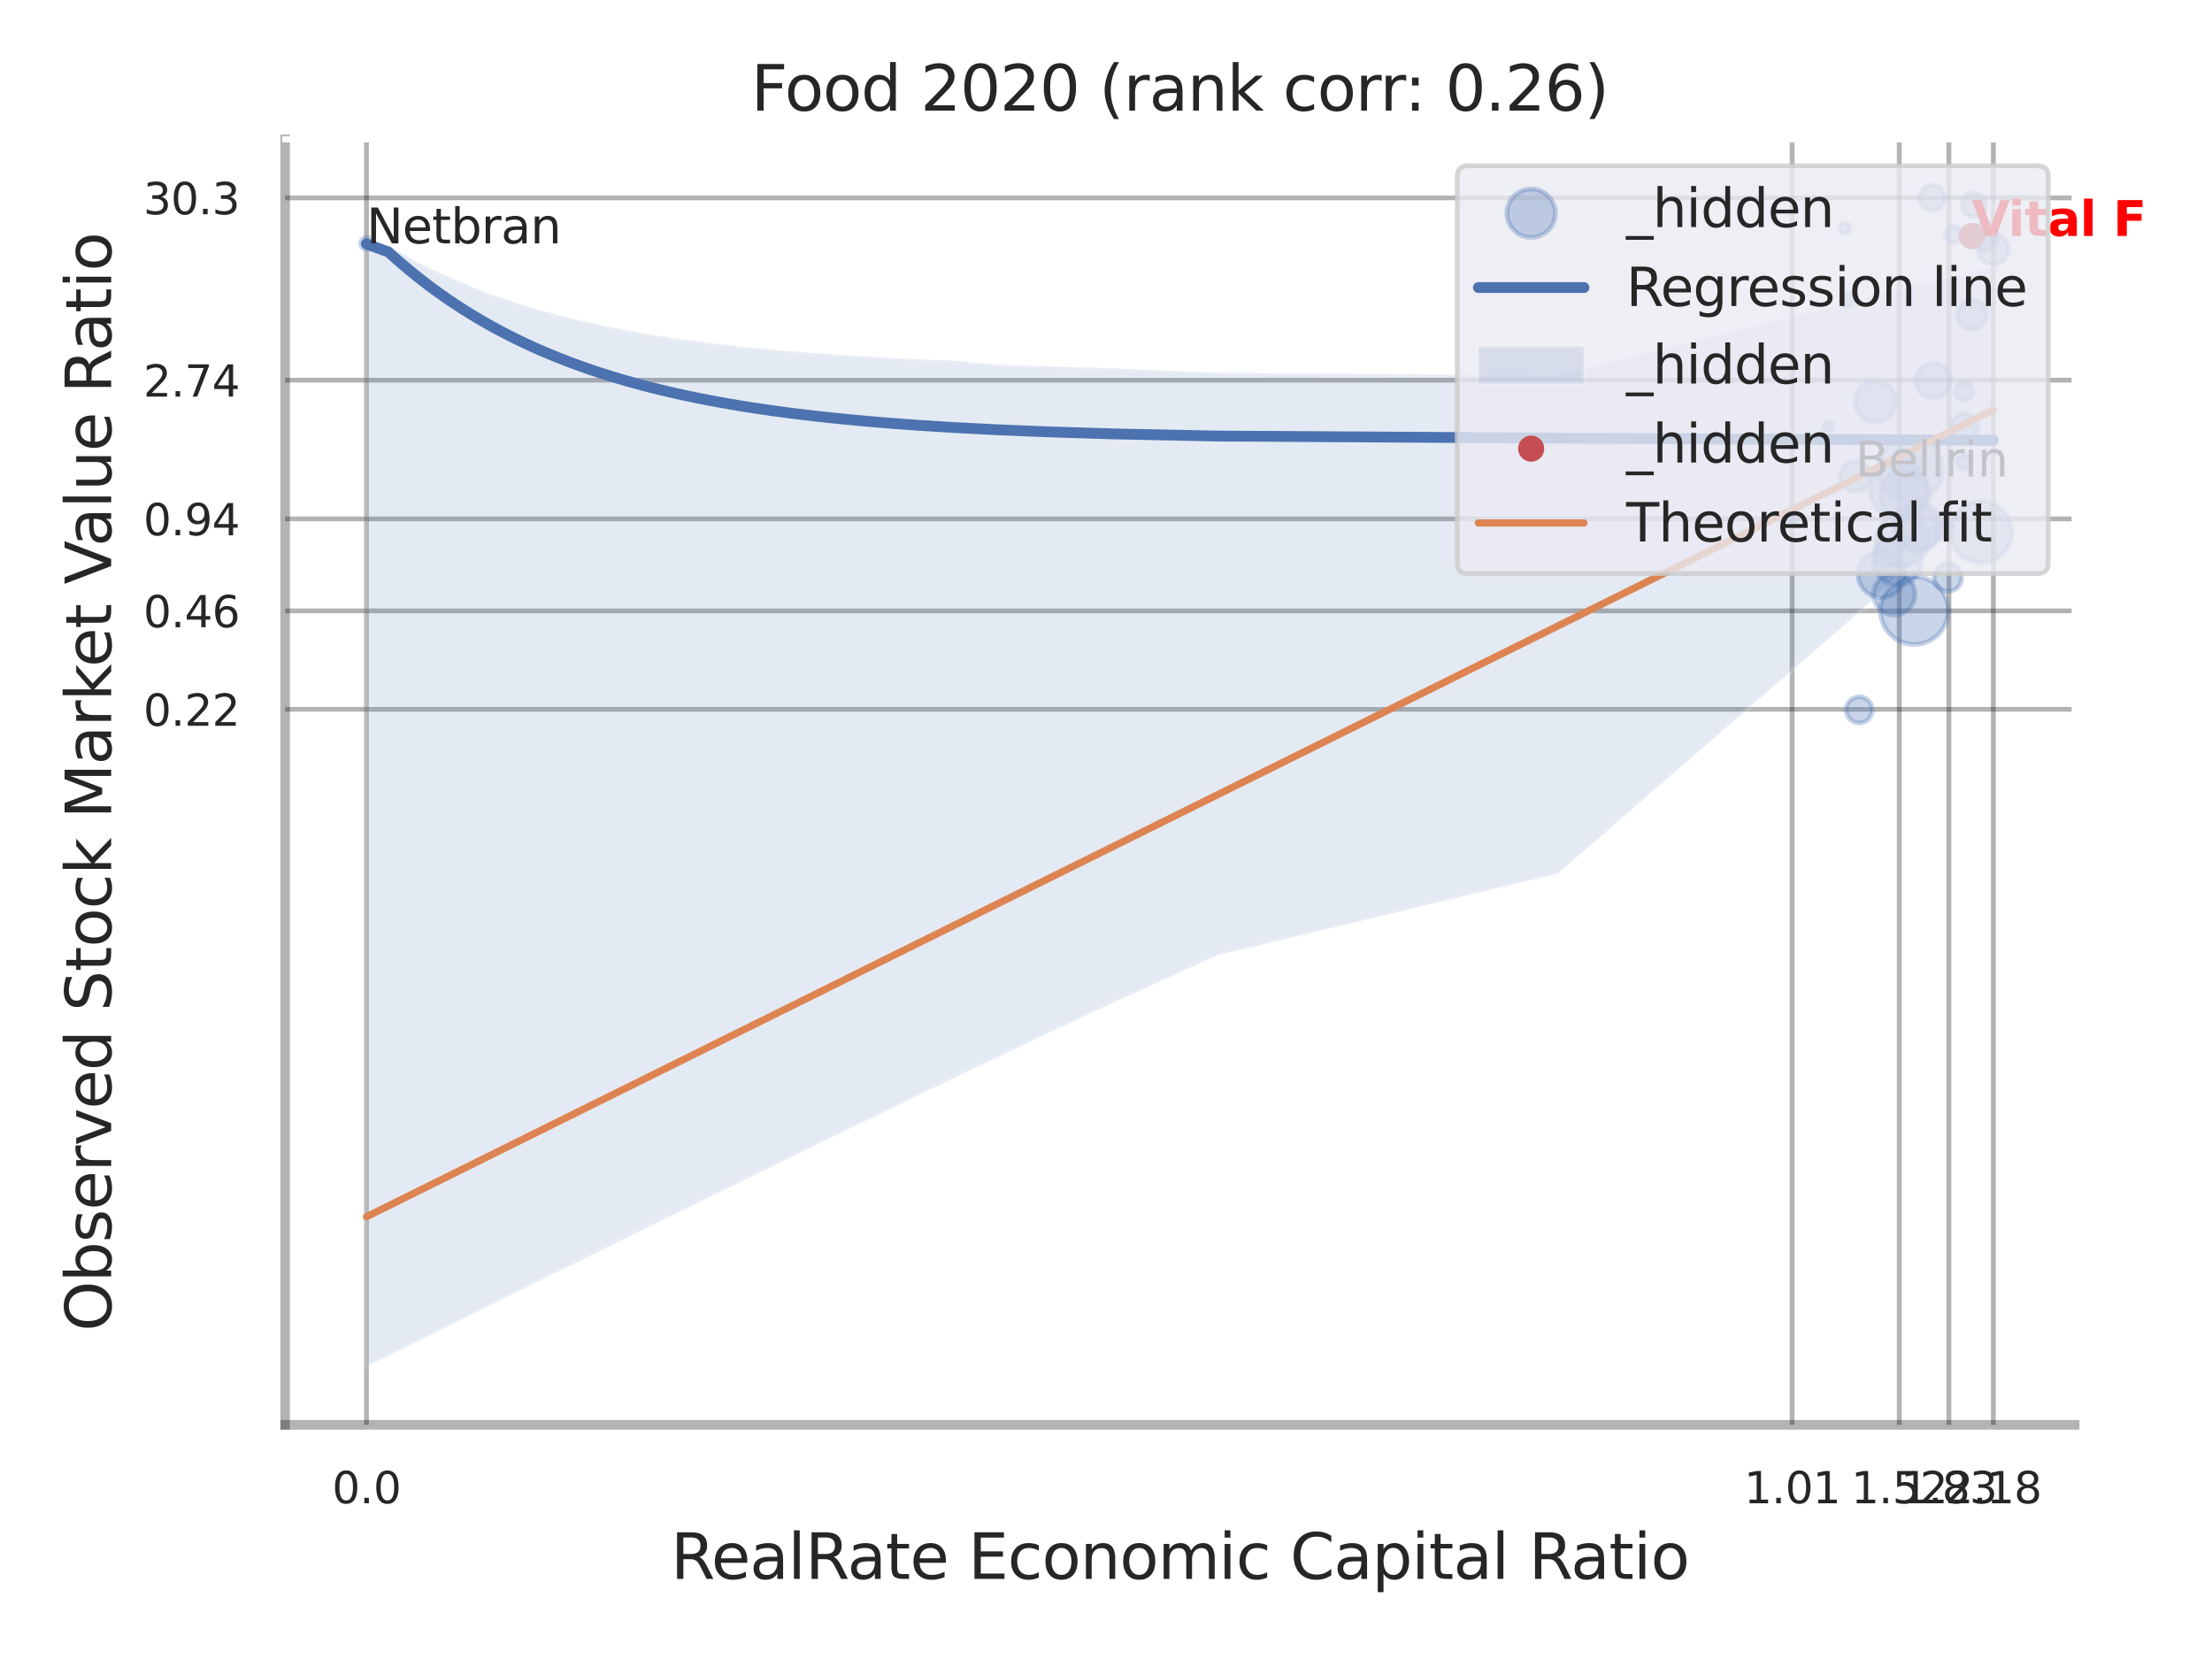 <?xml version="1.0" encoding="utf-8" standalone="no"?>
<!DOCTYPE svg PUBLIC "-//W3C//DTD SVG 1.1//EN"
  "http://www.w3.org/Graphics/SVG/1.1/DTD/svg11.dtd">
<svg xmlns:xlink="http://www.w3.org/1999/xlink" width="460.8pt" height="345.6pt" viewBox="0 0 460.8 345.6" xmlns="http://www.w3.org/2000/svg" version="1.1">
 <defs>
  <style type="text/css">*{stroke-linejoin: round; stroke-linecap: butt}</style>
 </defs>
 <g id="figure_1">
  <g id="patch_1">
   <path d="M 0 345.6 
L 460.8 345.6 
L 460.8 0 
L 0 0 
z
" style="fill: #ffffff"/>
  </g>
  <g id="axes_1">
   <g id="patch_2">
    <path d="M 59.4 296.82 
L 432.178 296.82 
L 432.178 29.04 
L 59.4 29.04 
z
" style="fill: #ffffff"/>
   </g>
   <g id="matplotlib.axis_1">
    <g id="xtick_1">
     <g id="line2d_1">
      <path d="M 76.344 296.82 
L 76.344 29.04 
" clip-path="url(#p730a0f6c5a)" style="fill: none; stroke: #000000; stroke-opacity: 0.3; stroke-linecap: round"/>
     </g>
     <g id="text_1">
      <!-- 0.0 -->
      <g style="fill: #262626" transform="translate(69.187 313.159) scale(0.09 -0.09)">
       <defs>
        <path id="DejaVuSans-30" d="M 2034 4250 
Q 1547 4250 1301 3770 
Q 1056 3291 1056 2328 
Q 1056 1369 1301 889 
Q 1547 409 2034 409 
Q 2525 409 2770 889 
Q 3016 1369 3016 2328 
Q 3016 3291 2770 3770 
Q 2525 4250 2034 4250 
z
M 2034 4750 
Q 2819 4750 3233 4129 
Q 3647 3509 3647 2328 
Q 3647 1150 3233 529 
Q 2819 -91 2034 -91 
Q 1250 -91 836 529 
Q 422 1150 422 2328 
Q 422 3509 836 4129 
Q 1250 4750 2034 4750 
z
" transform="scale(0.016)"/>
        <path id="DejaVuSans-2e" d="M 684 794 
L 1344 794 
L 1344 0 
L 684 0 
L 684 794 
z
" transform="scale(0.016)"/>
       </defs>
       <use xlink:href="#DejaVuSans-30"/>
       <use xlink:href="#DejaVuSans-2e" transform="translate(63.623 0)"/>
       <use xlink:href="#DejaVuSans-30" transform="translate(95.41 0)"/>
      </g>
     </g>
    </g>
    <g id="xtick_2">
     <g id="line2d_2">
      <path d="M 373.334 296.82 
L 373.334 29.04 
" clip-path="url(#p730a0f6c5a)" style="fill: none; stroke: #000000; stroke-opacity: 0.3; stroke-linecap: round"/>
     </g>
     <g id="text_2">
      <!-- 1.01 -->
      <g style="fill: #262626" transform="translate(363.315 313.159) scale(0.09 -0.09)">
       <defs>
        <path id="DejaVuSans-31" d="M 794 531 
L 1825 531 
L 1825 4091 
L 703 3866 
L 703 4441 
L 1819 4666 
L 2450 4666 
L 2450 531 
L 3481 531 
L 3481 0 
L 794 0 
L 794 531 
z
" transform="scale(0.016)"/>
       </defs>
       <use xlink:href="#DejaVuSans-31"/>
       <use xlink:href="#DejaVuSans-2e" transform="translate(63.623 0)"/>
       <use xlink:href="#DejaVuSans-30" transform="translate(95.41 0)"/>
       <use xlink:href="#DejaVuSans-31" transform="translate(159.033 0)"/>
      </g>
     </g>
    </g>
    <g id="xtick_3">
     <g id="line2d_3">
      <path d="M 395.653 296.82 
L 395.653 29.04 
" clip-path="url(#p730a0f6c5a)" style="fill: none; stroke: #000000; stroke-opacity: 0.3; stroke-linecap: round"/>
     </g>
     <g id="text_3">
      <!-- 1.52 -->
      <g style="fill: #262626" transform="translate(385.634 313.159) scale(0.09 -0.09)">
       <defs>
        <path id="DejaVuSans-35" d="M 691 4666 
L 3169 4666 
L 3169 4134 
L 1269 4134 
L 1269 2991 
Q 1406 3038 1543 3061 
Q 1681 3084 1819 3084 
Q 2600 3084 3056 2656 
Q 3513 2228 3513 1497 
Q 3513 744 3044 326 
Q 2575 -91 1722 -91 
Q 1428 -91 1123 -41 
Q 819 9 494 109 
L 494 744 
Q 775 591 1075 516 
Q 1375 441 1709 441 
Q 2250 441 2565 725 
Q 2881 1009 2881 1497 
Q 2881 1984 2565 2268 
Q 2250 2553 1709 2553 
Q 1456 2553 1204 2497 
Q 953 2441 691 2322 
L 691 4666 
z
" transform="scale(0.016)"/>
        <path id="DejaVuSans-32" d="M 1228 531 
L 3431 531 
L 3431 0 
L 469 0 
L 469 531 
Q 828 903 1448 1529 
Q 2069 2156 2228 2338 
Q 2531 2678 2651 2914 
Q 2772 3150 2772 3378 
Q 2772 3750 2511 3984 
Q 2250 4219 1831 4219 
Q 1534 4219 1204 4116 
Q 875 4013 500 3803 
L 500 4441 
Q 881 4594 1212 4672 
Q 1544 4750 1819 4750 
Q 2544 4750 2975 4387 
Q 3406 4025 3406 3419 
Q 3406 3131 3298 2873 
Q 3191 2616 2906 2266 
Q 2828 2175 2409 1742 
Q 1991 1309 1228 531 
z
" transform="scale(0.016)"/>
       </defs>
       <use xlink:href="#DejaVuSans-31"/>
       <use xlink:href="#DejaVuSans-2e" transform="translate(63.623 0)"/>
       <use xlink:href="#DejaVuSans-35" transform="translate(95.41 0)"/>
       <use xlink:href="#DejaVuSans-32" transform="translate(159.033 0)"/>
      </g>
     </g>
    </g>
    <g id="xtick_4">
     <g id="line2d_4">
      <path d="M 405.997 296.82 
L 405.997 29.04 
" clip-path="url(#p730a0f6c5a)" style="fill: none; stroke: #000000; stroke-opacity: 0.3; stroke-linecap: round"/>
     </g>
     <g id="text_4">
      <!-- 1.83 -->
      <g style="fill: #262626" transform="translate(395.977 313.159) scale(0.09 -0.09)">
       <defs>
        <path id="DejaVuSans-38" d="M 2034 2216 
Q 1584 2216 1326 1975 
Q 1069 1734 1069 1313 
Q 1069 891 1326 650 
Q 1584 409 2034 409 
Q 2484 409 2743 651 
Q 3003 894 3003 1313 
Q 3003 1734 2745 1975 
Q 2488 2216 2034 2216 
z
M 1403 2484 
Q 997 2584 770 2862 
Q 544 3141 544 3541 
Q 544 4100 942 4425 
Q 1341 4750 2034 4750 
Q 2731 4750 3128 4425 
Q 3525 4100 3525 3541 
Q 3525 3141 3298 2862 
Q 3072 2584 2669 2484 
Q 3125 2378 3379 2068 
Q 3634 1759 3634 1313 
Q 3634 634 3220 271 
Q 2806 -91 2034 -91 
Q 1263 -91 848 271 
Q 434 634 434 1313 
Q 434 1759 690 2068 
Q 947 2378 1403 2484 
z
M 1172 3481 
Q 1172 3119 1398 2916 
Q 1625 2713 2034 2713 
Q 2441 2713 2670 2916 
Q 2900 3119 2900 3481 
Q 2900 3844 2670 4047 
Q 2441 4250 2034 4250 
Q 1625 4250 1398 4047 
Q 1172 3844 1172 3481 
z
" transform="scale(0.016)"/>
        <path id="DejaVuSans-33" d="M 2597 2516 
Q 3050 2419 3304 2112 
Q 3559 1806 3559 1356 
Q 3559 666 3084 287 
Q 2609 -91 1734 -91 
Q 1441 -91 1130 -33 
Q 819 25 488 141 
L 488 750 
Q 750 597 1062 519 
Q 1375 441 1716 441 
Q 2309 441 2620 675 
Q 2931 909 2931 1356 
Q 2931 1769 2642 2001 
Q 2353 2234 1838 2234 
L 1294 2234 
L 1294 2753 
L 1863 2753 
Q 2328 2753 2575 2939 
Q 2822 3125 2822 3475 
Q 2822 3834 2567 4026 
Q 2313 4219 1838 4219 
Q 1578 4219 1281 4162 
Q 984 4106 628 3988 
L 628 4550 
Q 988 4650 1302 4700 
Q 1616 4750 1894 4750 
Q 2613 4750 3031 4423 
Q 3450 4097 3450 3541 
Q 3450 3153 3228 2886 
Q 3006 2619 2597 2516 
z
" transform="scale(0.016)"/>
       </defs>
       <use xlink:href="#DejaVuSans-31"/>
       <use xlink:href="#DejaVuSans-2e" transform="translate(63.623 0)"/>
       <use xlink:href="#DejaVuSans-38" transform="translate(95.41 0)"/>
       <use xlink:href="#DejaVuSans-33" transform="translate(159.033 0)"/>
      </g>
     </g>
    </g>
    <g id="xtick_5">
     <g id="line2d_5">
      <path d="M 415.251 296.82 
L 415.251 29.04 
" clip-path="url(#p730a0f6c5a)" style="fill: none; stroke: #000000; stroke-opacity: 0.3; stroke-linecap: round"/>
     </g>
     <g id="text_5">
      <!-- 2.18 -->
      <g style="fill: #262626" transform="translate(405.231 313.159) scale(0.09 -0.09)">
       <use xlink:href="#DejaVuSans-32"/>
       <use xlink:href="#DejaVuSans-2e" transform="translate(63.623 0)"/>
       <use xlink:href="#DejaVuSans-31" transform="translate(95.41 0)"/>
       <use xlink:href="#DejaVuSans-38" transform="translate(159.033 0)"/>
      </g>
     </g>
    </g>
    <g id="xtick_6"/>
    <g id="xtick_7"/>
    <g id="xtick_8"/>
    <g id="xtick_9"/>
    <g id="text_6">
     <!-- RealRate Economic Capital Ratio -->
     <g style="fill: #262626" transform="translate(139.735 328.908) scale(0.13 -0.13)">
      <defs>
       <path id="DejaVuSans-52" d="M 2841 2188 
Q 3044 2119 3236 1894 
Q 3428 1669 3622 1275 
L 4263 0 
L 3584 0 
L 2988 1197 
Q 2756 1666 2539 1819 
Q 2322 1972 1947 1972 
L 1259 1972 
L 1259 0 
L 628 0 
L 628 4666 
L 2053 4666 
Q 2853 4666 3247 4331 
Q 3641 3997 3641 3322 
Q 3641 2881 3436 2590 
Q 3231 2300 2841 2188 
z
M 1259 4147 
L 1259 2491 
L 2053 2491 
Q 2509 2491 2742 2702 
Q 2975 2913 2975 3322 
Q 2975 3731 2742 3939 
Q 2509 4147 2053 4147 
L 1259 4147 
z
" transform="scale(0.016)"/>
       <path id="DejaVuSans-65" d="M 3597 1894 
L 3597 1613 
L 953 1613 
Q 991 1019 1311 708 
Q 1631 397 2203 397 
Q 2534 397 2845 478 
Q 3156 559 3463 722 
L 3463 178 
Q 3153 47 2828 -22 
Q 2503 -91 2169 -91 
Q 1331 -91 842 396 
Q 353 884 353 1716 
Q 353 2575 817 3079 
Q 1281 3584 2069 3584 
Q 2775 3584 3186 3129 
Q 3597 2675 3597 1894 
z
M 3022 2063 
Q 3016 2534 2758 2815 
Q 2500 3097 2075 3097 
Q 1594 3097 1305 2825 
Q 1016 2553 972 2059 
L 3022 2063 
z
" transform="scale(0.016)"/>
       <path id="DejaVuSans-61" d="M 2194 1759 
Q 1497 1759 1228 1600 
Q 959 1441 959 1056 
Q 959 750 1161 570 
Q 1363 391 1709 391 
Q 2188 391 2477 730 
Q 2766 1069 2766 1631 
L 2766 1759 
L 2194 1759 
z
M 3341 1997 
L 3341 0 
L 2766 0 
L 2766 531 
Q 2569 213 2275 61 
Q 1981 -91 1556 -91 
Q 1019 -91 701 211 
Q 384 513 384 1019 
Q 384 1609 779 1909 
Q 1175 2209 1959 2209 
L 2766 2209 
L 2766 2266 
Q 2766 2663 2505 2880 
Q 2244 3097 1772 3097 
Q 1472 3097 1187 3025 
Q 903 2953 641 2809 
L 641 3341 
Q 956 3463 1253 3523 
Q 1550 3584 1831 3584 
Q 2591 3584 2966 3190 
Q 3341 2797 3341 1997 
z
" transform="scale(0.016)"/>
       <path id="DejaVuSans-6c" d="M 603 4863 
L 1178 4863 
L 1178 0 
L 603 0 
L 603 4863 
z
" transform="scale(0.016)"/>
       <path id="DejaVuSans-74" d="M 1172 4494 
L 1172 3500 
L 2356 3500 
L 2356 3053 
L 1172 3053 
L 1172 1153 
Q 1172 725 1289 603 
Q 1406 481 1766 481 
L 2356 481 
L 2356 0 
L 1766 0 
Q 1100 0 847 248 
Q 594 497 594 1153 
L 594 3053 
L 172 3053 
L 172 3500 
L 594 3500 
L 594 4494 
L 1172 4494 
z
" transform="scale(0.016)"/>
       <path id="DejaVuSans-20" transform="scale(0.016)"/>
       <path id="DejaVuSans-45" d="M 628 4666 
L 3578 4666 
L 3578 4134 
L 1259 4134 
L 1259 2753 
L 3481 2753 
L 3481 2222 
L 1259 2222 
L 1259 531 
L 3634 531 
L 3634 0 
L 628 0 
L 628 4666 
z
" transform="scale(0.016)"/>
       <path id="DejaVuSans-63" d="M 3122 3366 
L 3122 2828 
Q 2878 2963 2633 3030 
Q 2388 3097 2138 3097 
Q 1578 3097 1268 2742 
Q 959 2388 959 1747 
Q 959 1106 1268 751 
Q 1578 397 2138 397 
Q 2388 397 2633 464 
Q 2878 531 3122 666 
L 3122 134 
Q 2881 22 2623 -34 
Q 2366 -91 2075 -91 
Q 1284 -91 818 406 
Q 353 903 353 1747 
Q 353 2603 823 3093 
Q 1294 3584 2113 3584 
Q 2378 3584 2631 3529 
Q 2884 3475 3122 3366 
z
" transform="scale(0.016)"/>
       <path id="DejaVuSans-6f" d="M 1959 3097 
Q 1497 3097 1228 2736 
Q 959 2375 959 1747 
Q 959 1119 1226 758 
Q 1494 397 1959 397 
Q 2419 397 2687 759 
Q 2956 1122 2956 1747 
Q 2956 2369 2687 2733 
Q 2419 3097 1959 3097 
z
M 1959 3584 
Q 2709 3584 3137 3096 
Q 3566 2609 3566 1747 
Q 3566 888 3137 398 
Q 2709 -91 1959 -91 
Q 1206 -91 779 398 
Q 353 888 353 1747 
Q 353 2609 779 3096 
Q 1206 3584 1959 3584 
z
" transform="scale(0.016)"/>
       <path id="DejaVuSans-6e" d="M 3513 2113 
L 3513 0 
L 2938 0 
L 2938 2094 
Q 2938 2591 2744 2837 
Q 2550 3084 2163 3084 
Q 1697 3084 1428 2787 
Q 1159 2491 1159 1978 
L 1159 0 
L 581 0 
L 581 3500 
L 1159 3500 
L 1159 2956 
Q 1366 3272 1645 3428 
Q 1925 3584 2291 3584 
Q 2894 3584 3203 3211 
Q 3513 2838 3513 2113 
z
" transform="scale(0.016)"/>
       <path id="DejaVuSans-6d" d="M 3328 2828 
Q 3544 3216 3844 3400 
Q 4144 3584 4550 3584 
Q 5097 3584 5394 3201 
Q 5691 2819 5691 2113 
L 5691 0 
L 5113 0 
L 5113 2094 
Q 5113 2597 4934 2840 
Q 4756 3084 4391 3084 
Q 3944 3084 3684 2787 
Q 3425 2491 3425 1978 
L 3425 0 
L 2847 0 
L 2847 2094 
Q 2847 2600 2669 2842 
Q 2491 3084 2119 3084 
Q 1678 3084 1418 2786 
Q 1159 2488 1159 1978 
L 1159 0 
L 581 0 
L 581 3500 
L 1159 3500 
L 1159 2956 
Q 1356 3278 1631 3431 
Q 1906 3584 2284 3584 
Q 2666 3584 2933 3390 
Q 3200 3197 3328 2828 
z
" transform="scale(0.016)"/>
       <path id="DejaVuSans-69" d="M 603 3500 
L 1178 3500 
L 1178 0 
L 603 0 
L 603 3500 
z
M 603 4863 
L 1178 4863 
L 1178 4134 
L 603 4134 
L 603 4863 
z
" transform="scale(0.016)"/>
       <path id="DejaVuSans-43" d="M 4122 4306 
L 4122 3641 
Q 3803 3938 3442 4084 
Q 3081 4231 2675 4231 
Q 1875 4231 1450 3742 
Q 1025 3253 1025 2328 
Q 1025 1406 1450 917 
Q 1875 428 2675 428 
Q 3081 428 3442 575 
Q 3803 722 4122 1019 
L 4122 359 
Q 3791 134 3420 21 
Q 3050 -91 2638 -91 
Q 1578 -91 968 557 
Q 359 1206 359 2328 
Q 359 3453 968 4101 
Q 1578 4750 2638 4750 
Q 3056 4750 3426 4639 
Q 3797 4528 4122 4306 
z
" transform="scale(0.016)"/>
       <path id="DejaVuSans-70" d="M 1159 525 
L 1159 -1331 
L 581 -1331 
L 581 3500 
L 1159 3500 
L 1159 2969 
Q 1341 3281 1617 3432 
Q 1894 3584 2278 3584 
Q 2916 3584 3314 3078 
Q 3713 2572 3713 1747 
Q 3713 922 3314 415 
Q 2916 -91 2278 -91 
Q 1894 -91 1617 61 
Q 1341 213 1159 525 
z
M 3116 1747 
Q 3116 2381 2855 2742 
Q 2594 3103 2138 3103 
Q 1681 3103 1420 2742 
Q 1159 2381 1159 1747 
Q 1159 1113 1420 752 
Q 1681 391 2138 391 
Q 2594 391 2855 752 
Q 3116 1113 3116 1747 
z
" transform="scale(0.016)"/>
      </defs>
      <use xlink:href="#DejaVuSans-52"/>
      <use xlink:href="#DejaVuSans-65" transform="translate(64.982 0)"/>
      <use xlink:href="#DejaVuSans-61" transform="translate(126.506 0)"/>
      <use xlink:href="#DejaVuSans-6c" transform="translate(187.785 0)"/>
      <use xlink:href="#DejaVuSans-52" transform="translate(215.568 0)"/>
      <use xlink:href="#DejaVuSans-61" transform="translate(282.801 0)"/>
      <use xlink:href="#DejaVuSans-74" transform="translate(344.08 0)"/>
      <use xlink:href="#DejaVuSans-65" transform="translate(383.289 0)"/>
      <use xlink:href="#DejaVuSans-20" transform="translate(444.812 0)"/>
      <use xlink:href="#DejaVuSans-45" transform="translate(476.6 0)"/>
      <use xlink:href="#DejaVuSans-63" transform="translate(539.783 0)"/>
      <use xlink:href="#DejaVuSans-6f" transform="translate(594.764 0)"/>
      <use xlink:href="#DejaVuSans-6e" transform="translate(655.945 0)"/>
      <use xlink:href="#DejaVuSans-6f" transform="translate(719.324 0)"/>
      <use xlink:href="#DejaVuSans-6d" transform="translate(780.506 0)"/>
      <use xlink:href="#DejaVuSans-69" transform="translate(877.918 0)"/>
      <use xlink:href="#DejaVuSans-63" transform="translate(905.701 0)"/>
      <use xlink:href="#DejaVuSans-20" transform="translate(960.682 0)"/>
      <use xlink:href="#DejaVuSans-43" transform="translate(992.469 0)"/>
      <use xlink:href="#DejaVuSans-61" transform="translate(1062.293 0)"/>
      <use xlink:href="#DejaVuSans-70" transform="translate(1123.572 0)"/>
      <use xlink:href="#DejaVuSans-69" transform="translate(1187.049 0)"/>
      <use xlink:href="#DejaVuSans-74" transform="translate(1214.832 0)"/>
      <use xlink:href="#DejaVuSans-61" transform="translate(1254.041 0)"/>
      <use xlink:href="#DejaVuSans-6c" transform="translate(1315.32 0)"/>
      <use xlink:href="#DejaVuSans-20" transform="translate(1343.104 0)"/>
      <use xlink:href="#DejaVuSans-52" transform="translate(1374.891 0)"/>
      <use xlink:href="#DejaVuSans-61" transform="translate(1442.123 0)"/>
      <use xlink:href="#DejaVuSans-74" transform="translate(1503.402 0)"/>
      <use xlink:href="#DejaVuSans-69" transform="translate(1542.611 0)"/>
      <use xlink:href="#DejaVuSans-6f" transform="translate(1570.395 0)"/>
     </g>
    </g>
   </g>
   <g id="matplotlib.axis_2">
    <g id="ytick_1">
     <g id="line2d_6">
      <path d="M 59.4 147.77 
L 432.178 147.77 
" clip-path="url(#p730a0f6c5a)" style="fill: none; stroke: #000000; stroke-opacity: 0.3; stroke-linecap: round"/>
     </g>
     <g id="text_7">
      <!-- 0.22 -->
      <g style="fill: #262626" transform="translate(29.861 151.19) scale(0.09 -0.09)">
       <use xlink:href="#DejaVuSans-30"/>
       <use xlink:href="#DejaVuSans-2e" transform="translate(63.623 0)"/>
       <use xlink:href="#DejaVuSans-32" transform="translate(95.41 0)"/>
       <use xlink:href="#DejaVuSans-32" transform="translate(159.033 0)"/>
      </g>
     </g>
    </g>
    <g id="ytick_2">
     <g id="line2d_7">
      <path d="M 59.4 127.255 
L 432.178 127.255 
" clip-path="url(#p730a0f6c5a)" style="fill: none; stroke: #000000; stroke-opacity: 0.3; stroke-linecap: round"/>
     </g>
     <g id="text_8">
      <!-- 0.46 -->
      <g style="fill: #262626" transform="translate(29.861 130.674) scale(0.09 -0.09)">
       <defs>
        <path id="DejaVuSans-34" d="M 2419 4116 
L 825 1625 
L 2419 1625 
L 2419 4116 
z
M 2253 4666 
L 3047 4666 
L 3047 1625 
L 3713 1625 
L 3713 1100 
L 3047 1100 
L 3047 0 
L 2419 0 
L 2419 1100 
L 313 1100 
L 313 1709 
L 2253 4666 
z
" transform="scale(0.016)"/>
        <path id="DejaVuSans-36" d="M 2113 2584 
Q 1688 2584 1439 2293 
Q 1191 2003 1191 1497 
Q 1191 994 1439 701 
Q 1688 409 2113 409 
Q 2538 409 2786 701 
Q 3034 994 3034 1497 
Q 3034 2003 2786 2293 
Q 2538 2584 2113 2584 
z
M 3366 4563 
L 3366 3988 
Q 3128 4100 2886 4159 
Q 2644 4219 2406 4219 
Q 1781 4219 1451 3797 
Q 1122 3375 1075 2522 
Q 1259 2794 1537 2939 
Q 1816 3084 2150 3084 
Q 2853 3084 3261 2657 
Q 3669 2231 3669 1497 
Q 3669 778 3244 343 
Q 2819 -91 2113 -91 
Q 1303 -91 875 529 
Q 447 1150 447 2328 
Q 447 3434 972 4092 
Q 1497 4750 2381 4750 
Q 2619 4750 2861 4703 
Q 3103 4656 3366 4563 
z
" transform="scale(0.016)"/>
       </defs>
       <use xlink:href="#DejaVuSans-30"/>
       <use xlink:href="#DejaVuSans-2e" transform="translate(63.623 0)"/>
       <use xlink:href="#DejaVuSans-34" transform="translate(95.41 0)"/>
       <use xlink:href="#DejaVuSans-36" transform="translate(159.033 0)"/>
      </g>
     </g>
    </g>
    <g id="ytick_3">
     <g id="line2d_8">
      <path d="M 59.4 108.088 
L 432.178 108.088 
" clip-path="url(#p730a0f6c5a)" style="fill: none; stroke: #000000; stroke-opacity: 0.3; stroke-linecap: round"/>
     </g>
     <g id="text_9">
      <!-- 0.94 -->
      <g style="fill: #262626" transform="translate(29.861 111.508) scale(0.09 -0.09)">
       <defs>
        <path id="DejaVuSans-39" d="M 703 97 
L 703 672 
Q 941 559 1184 500 
Q 1428 441 1663 441 
Q 2288 441 2617 861 
Q 2947 1281 2994 2138 
Q 2813 1869 2534 1725 
Q 2256 1581 1919 1581 
Q 1219 1581 811 2004 
Q 403 2428 403 3163 
Q 403 3881 828 4315 
Q 1253 4750 1959 4750 
Q 2769 4750 3195 4129 
Q 3622 3509 3622 2328 
Q 3622 1225 3098 567 
Q 2575 -91 1691 -91 
Q 1453 -91 1209 -44 
Q 966 3 703 97 
z
M 1959 2075 
Q 2384 2075 2632 2365 
Q 2881 2656 2881 3163 
Q 2881 3666 2632 3958 
Q 2384 4250 1959 4250 
Q 1534 4250 1286 3958 
Q 1038 3666 1038 3163 
Q 1038 2656 1286 2365 
Q 1534 2075 1959 2075 
z
" transform="scale(0.016)"/>
       </defs>
       <use xlink:href="#DejaVuSans-30"/>
       <use xlink:href="#DejaVuSans-2e" transform="translate(63.623 0)"/>
       <use xlink:href="#DejaVuSans-39" transform="translate(95.41 0)"/>
       <use xlink:href="#DejaVuSans-34" transform="translate(159.033 0)"/>
      </g>
     </g>
    </g>
    <g id="ytick_4">
     <g id="line2d_9">
      <path d="M 59.4 79.204 
L 432.178 79.204 
" clip-path="url(#p730a0f6c5a)" style="fill: none; stroke: #000000; stroke-opacity: 0.3; stroke-linecap: round"/>
     </g>
     <g id="text_10">
      <!-- 2.74 -->
      <g style="fill: #262626" transform="translate(29.861 82.623) scale(0.09 -0.09)">
       <defs>
        <path id="DejaVuSans-37" d="M 525 4666 
L 3525 4666 
L 3525 4397 
L 1831 0 
L 1172 0 
L 2766 4134 
L 525 4134 
L 525 4666 
z
" transform="scale(0.016)"/>
       </defs>
       <use xlink:href="#DejaVuSans-32"/>
       <use xlink:href="#DejaVuSans-2e" transform="translate(63.623 0)"/>
       <use xlink:href="#DejaVuSans-37" transform="translate(95.41 0)"/>
       <use xlink:href="#DejaVuSans-34" transform="translate(159.033 0)"/>
      </g>
     </g>
    </g>
    <g id="ytick_5">
     <g id="line2d_10">
      <path d="M 59.4 41.22 
L 432.178 41.22 
" clip-path="url(#p730a0f6c5a)" style="fill: none; stroke: #000000; stroke-opacity: 0.3; stroke-linecap: round"/>
     </g>
     <g id="text_11">
      <!-- 30.3 -->
      <g style="fill: #262626" transform="translate(29.861 44.639) scale(0.09 -0.09)">
       <use xlink:href="#DejaVuSans-33"/>
       <use xlink:href="#DejaVuSans-30" transform="translate(63.623 0)"/>
       <use xlink:href="#DejaVuSans-2e" transform="translate(127.246 0)"/>
       <use xlink:href="#DejaVuSans-33" transform="translate(159.033 0)"/>
      </g>
     </g>
    </g>
    <g id="ytick_6"/>
    <g id="ytick_7"/>
    <g id="ytick_8"/>
    <g id="ytick_9"/>
    <g id="ytick_10"/>
    <g id="ytick_11"/>
    <g id="text_12">
     <!-- Observed Stock Market Value Ratio -->
     <g style="fill: #262626" transform="translate(23.157 277.332) rotate(-90) scale(0.13 -0.13)">
      <defs>
       <path id="DejaVuSans-4f" d="M 2522 4238 
Q 1834 4238 1429 3725 
Q 1025 3213 1025 2328 
Q 1025 1447 1429 934 
Q 1834 422 2522 422 
Q 3209 422 3611 934 
Q 4013 1447 4013 2328 
Q 4013 3213 3611 3725 
Q 3209 4238 2522 4238 
z
M 2522 4750 
Q 3503 4750 4090 4092 
Q 4678 3434 4678 2328 
Q 4678 1225 4090 567 
Q 3503 -91 2522 -91 
Q 1538 -91 948 565 
Q 359 1222 359 2328 
Q 359 3434 948 4092 
Q 1538 4750 2522 4750 
z
" transform="scale(0.016)"/>
       <path id="DejaVuSans-62" d="M 3116 1747 
Q 3116 2381 2855 2742 
Q 2594 3103 2138 3103 
Q 1681 3103 1420 2742 
Q 1159 2381 1159 1747 
Q 1159 1113 1420 752 
Q 1681 391 2138 391 
Q 2594 391 2855 752 
Q 3116 1113 3116 1747 
z
M 1159 2969 
Q 1341 3281 1617 3432 
Q 1894 3584 2278 3584 
Q 2916 3584 3314 3078 
Q 3713 2572 3713 1747 
Q 3713 922 3314 415 
Q 2916 -91 2278 -91 
Q 1894 -91 1617 61 
Q 1341 213 1159 525 
L 1159 0 
L 581 0 
L 581 4863 
L 1159 4863 
L 1159 2969 
z
" transform="scale(0.016)"/>
       <path id="DejaVuSans-73" d="M 2834 3397 
L 2834 2853 
Q 2591 2978 2328 3040 
Q 2066 3103 1784 3103 
Q 1356 3103 1142 2972 
Q 928 2841 928 2578 
Q 928 2378 1081 2264 
Q 1234 2150 1697 2047 
L 1894 2003 
Q 2506 1872 2764 1633 
Q 3022 1394 3022 966 
Q 3022 478 2636 193 
Q 2250 -91 1575 -91 
Q 1294 -91 989 -36 
Q 684 19 347 128 
L 347 722 
Q 666 556 975 473 
Q 1284 391 1588 391 
Q 1994 391 2212 530 
Q 2431 669 2431 922 
Q 2431 1156 2273 1281 
Q 2116 1406 1581 1522 
L 1381 1569 
Q 847 1681 609 1914 
Q 372 2147 372 2553 
Q 372 3047 722 3315 
Q 1072 3584 1716 3584 
Q 2034 3584 2315 3537 
Q 2597 3491 2834 3397 
z
" transform="scale(0.016)"/>
       <path id="DejaVuSans-72" d="M 2631 2963 
Q 2534 3019 2420 3045 
Q 2306 3072 2169 3072 
Q 1681 3072 1420 2755 
Q 1159 2438 1159 1844 
L 1159 0 
L 581 0 
L 581 3500 
L 1159 3500 
L 1159 2956 
Q 1341 3275 1631 3429 
Q 1922 3584 2338 3584 
Q 2397 3584 2469 3576 
Q 2541 3569 2628 3553 
L 2631 2963 
z
" transform="scale(0.016)"/>
       <path id="DejaVuSans-76" d="M 191 3500 
L 800 3500 
L 1894 563 
L 2988 3500 
L 3597 3500 
L 2284 0 
L 1503 0 
L 191 3500 
z
" transform="scale(0.016)"/>
       <path id="DejaVuSans-64" d="M 2906 2969 
L 2906 4863 
L 3481 4863 
L 3481 0 
L 2906 0 
L 2906 525 
Q 2725 213 2448 61 
Q 2172 -91 1784 -91 
Q 1150 -91 751 415 
Q 353 922 353 1747 
Q 353 2572 751 3078 
Q 1150 3584 1784 3584 
Q 2172 3584 2448 3432 
Q 2725 3281 2906 2969 
z
M 947 1747 
Q 947 1113 1208 752 
Q 1469 391 1925 391 
Q 2381 391 2643 752 
Q 2906 1113 2906 1747 
Q 2906 2381 2643 2742 
Q 2381 3103 1925 3103 
Q 1469 3103 1208 2742 
Q 947 2381 947 1747 
z
" transform="scale(0.016)"/>
       <path id="DejaVuSans-53" d="M 3425 4513 
L 3425 3897 
Q 3066 4069 2747 4153 
Q 2428 4238 2131 4238 
Q 1616 4238 1336 4038 
Q 1056 3838 1056 3469 
Q 1056 3159 1242 3001 
Q 1428 2844 1947 2747 
L 2328 2669 
Q 3034 2534 3370 2195 
Q 3706 1856 3706 1288 
Q 3706 609 3251 259 
Q 2797 -91 1919 -91 
Q 1588 -91 1214 -16 
Q 841 59 441 206 
L 441 856 
Q 825 641 1194 531 
Q 1563 422 1919 422 
Q 2459 422 2753 634 
Q 3047 847 3047 1241 
Q 3047 1584 2836 1778 
Q 2625 1972 2144 2069 
L 1759 2144 
Q 1053 2284 737 2584 
Q 422 2884 422 3419 
Q 422 4038 858 4394 
Q 1294 4750 2059 4750 
Q 2388 4750 2728 4690 
Q 3069 4631 3425 4513 
z
" transform="scale(0.016)"/>
       <path id="DejaVuSans-6b" d="M 581 4863 
L 1159 4863 
L 1159 1991 
L 2875 3500 
L 3609 3500 
L 1753 1863 
L 3688 0 
L 2938 0 
L 1159 1709 
L 1159 0 
L 581 0 
L 581 4863 
z
" transform="scale(0.016)"/>
       <path id="DejaVuSans-4d" d="M 628 4666 
L 1569 4666 
L 2759 1491 
L 3956 4666 
L 4897 4666 
L 4897 0 
L 4281 0 
L 4281 4097 
L 3078 897 
L 2444 897 
L 1241 4097 
L 1241 0 
L 628 0 
L 628 4666 
z
" transform="scale(0.016)"/>
       <path id="DejaVuSans-56" d="M 1831 0 
L 50 4666 
L 709 4666 
L 2188 738 
L 3669 4666 
L 4325 4666 
L 2547 0 
L 1831 0 
z
" transform="scale(0.016)"/>
       <path id="DejaVuSans-75" d="M 544 1381 
L 544 3500 
L 1119 3500 
L 1119 1403 
Q 1119 906 1312 657 
Q 1506 409 1894 409 
Q 2359 409 2629 706 
Q 2900 1003 2900 1516 
L 2900 3500 
L 3475 3500 
L 3475 0 
L 2900 0 
L 2900 538 
Q 2691 219 2414 64 
Q 2138 -91 1772 -91 
Q 1169 -91 856 284 
Q 544 659 544 1381 
z
M 1991 3584 
L 1991 3584 
z
" transform="scale(0.016)"/>
      </defs>
      <use xlink:href="#DejaVuSans-4f"/>
      <use xlink:href="#DejaVuSans-62" transform="translate(78.711 0)"/>
      <use xlink:href="#DejaVuSans-73" transform="translate(142.188 0)"/>
      <use xlink:href="#DejaVuSans-65" transform="translate(194.287 0)"/>
      <use xlink:href="#DejaVuSans-72" transform="translate(255.811 0)"/>
      <use xlink:href="#DejaVuSans-76" transform="translate(296.924 0)"/>
      <use xlink:href="#DejaVuSans-65" transform="translate(356.104 0)"/>
      <use xlink:href="#DejaVuSans-64" transform="translate(417.627 0)"/>
      <use xlink:href="#DejaVuSans-20" transform="translate(481.104 0)"/>
      <use xlink:href="#DejaVuSans-53" transform="translate(512.891 0)"/>
      <use xlink:href="#DejaVuSans-74" transform="translate(576.367 0)"/>
      <use xlink:href="#DejaVuSans-6f" transform="translate(615.576 0)"/>
      <use xlink:href="#DejaVuSans-63" transform="translate(676.758 0)"/>
      <use xlink:href="#DejaVuSans-6b" transform="translate(731.738 0)"/>
      <use xlink:href="#DejaVuSans-20" transform="translate(789.648 0)"/>
      <use xlink:href="#DejaVuSans-4d" transform="translate(821.436 0)"/>
      <use xlink:href="#DejaVuSans-61" transform="translate(907.715 0)"/>
      <use xlink:href="#DejaVuSans-72" transform="translate(968.994 0)"/>
      <use xlink:href="#DejaVuSans-6b" transform="translate(1010.107 0)"/>
      <use xlink:href="#DejaVuSans-65" transform="translate(1064.393 0)"/>
      <use xlink:href="#DejaVuSans-74" transform="translate(1125.916 0)"/>
      <use xlink:href="#DejaVuSans-20" transform="translate(1165.125 0)"/>
      <use xlink:href="#DejaVuSans-56" transform="translate(1196.912 0)"/>
      <use xlink:href="#DejaVuSans-61" transform="translate(1257.57 0)"/>
      <use xlink:href="#DejaVuSans-6c" transform="translate(1318.85 0)"/>
      <use xlink:href="#DejaVuSans-75" transform="translate(1346.633 0)"/>
      <use xlink:href="#DejaVuSans-65" transform="translate(1410.012 0)"/>
      <use xlink:href="#DejaVuSans-20" transform="translate(1471.535 0)"/>
      <use xlink:href="#DejaVuSans-52" transform="translate(1503.322 0)"/>
      <use xlink:href="#DejaVuSans-61" transform="translate(1570.555 0)"/>
      <use xlink:href="#DejaVuSans-74" transform="translate(1631.834 0)"/>
      <use xlink:href="#DejaVuSans-69" transform="translate(1671.043 0)"/>
      <use xlink:href="#DejaVuSans-6f" transform="translate(1698.826 0)"/>
     </g>
    </g>
   </g>
   <g id="PathCollection_1">
    <path d="M 398.709 99.45 
C 399.3 99.45 399.868 99.215 400.286 98.797 
C 400.704 98.378 400.939 97.811 400.939 97.22 
C 400.939 96.628 400.704 96.061 400.286 95.643 
C 399.868 95.225 399.3 94.99 398.709 94.99 
C 398.118 94.99 397.55 95.225 397.132 95.643 
C 396.714 96.061 396.479 96.628 396.479 97.22 
C 396.479 97.811 396.714 98.378 397.132 98.797 
C 397.55 99.215 398.118 99.45 398.709 99.45 
z
" clip-path="url(#p730a0f6c5a)" style="fill: #4c72b0; fill-opacity: 0.3; stroke: #4c72b0; stroke-opacity: 0.3"/>
    <path d="M 396.87 108.108 
C 398.228 108.108 399.53 107.569 400.49 106.609 
C 401.45 105.649 401.989 104.347 401.989 102.989 
C 401.989 101.631 401.45 100.329 400.49 99.369 
C 399.53 98.409 398.228 97.87 396.87 97.87 
C 395.512 97.87 394.21 98.409 393.25 99.369 
C 392.29 100.329 391.751 101.631 391.751 102.989 
C 391.751 104.347 392.29 105.649 393.25 106.609 
C 394.21 107.569 395.512 108.108 396.87 108.108 
z
" clip-path="url(#p730a0f6c5a)" style="fill: #4c72b0; fill-opacity: 0.3; stroke: #4c72b0; stroke-opacity: 0.3"/>
    <path d="M 396.316 117.966 
C 397.777 117.966 399.177 117.386 400.21 116.353 
C 401.243 115.32 401.823 113.919 401.823 112.459 
C 401.823 110.998 401.243 109.597 400.21 108.564 
C 399.177 107.532 397.777 106.951 396.316 106.951 
C 394.855 106.951 393.454 107.532 392.422 108.564 
C 391.389 109.597 390.809 110.998 390.809 112.459 
C 390.809 113.919 391.389 115.32 392.422 116.353 
C 393.454 117.386 394.855 117.966 396.316 117.966 
z
" clip-path="url(#p730a0f6c5a)" style="fill: #4c72b0; fill-opacity: 0.3; stroke: #4c72b0; stroke-opacity: 0.3"/>
    <path d="M 387.305 150.613 
C 388.03 150.613 388.724 150.325 389.237 149.813 
C 389.749 149.301 390.037 148.606 390.037 147.882 
C 390.037 147.158 389.749 146.463 389.237 145.951 
C 388.724 145.439 388.03 145.151 387.305 145.151 
C 386.581 145.151 385.886 145.439 385.374 145.951 
C 384.862 146.463 384.574 147.158 384.574 147.882 
C 384.574 148.606 384.862 149.301 385.374 149.813 
C 385.886 150.325 386.581 150.613 387.305 150.613 
z
" clip-path="url(#p730a0f6c5a)" style="fill: #4c72b0; fill-opacity: 0.3; stroke: #4c72b0; stroke-opacity: 0.3"/>
    <path d="M 395.573 107.939 
C 397.155 107.939 398.672 107.311 399.79 106.193 
C 400.908 105.074 401.537 103.557 401.537 101.975 
C 401.537 100.394 400.908 98.877 399.79 97.758 
C 398.672 96.64 397.155 96.011 395.573 96.011 
C 393.991 96.011 392.474 96.64 391.356 97.758 
C 390.237 98.877 389.609 100.394 389.609 101.975 
C 389.609 103.557 390.237 105.074 391.356 106.193 
C 392.474 107.311 393.991 107.939 395.573 107.939 
z
" clip-path="url(#p730a0f6c5a)" style="fill: #4c72b0; fill-opacity: 0.3; stroke: #4c72b0; stroke-opacity: 0.3"/>
    <path d="M 415.234 55.066 
C 416.074 55.066 416.881 54.732 417.475 54.138 
C 418.069 53.543 418.403 52.737 418.403 51.896 
C 418.403 51.056 418.069 50.249 417.475 49.655 
C 416.881 49.06 416.074 48.726 415.234 48.726 
C 414.393 48.726 413.587 49.06 412.992 49.655 
C 412.398 50.249 412.064 51.056 412.064 51.896 
C 412.064 52.737 412.398 53.543 412.992 54.138 
C 413.587 54.732 414.393 55.066 415.234 55.066 
z
" clip-path="url(#p730a0f6c5a)" style="fill: #4c72b0; fill-opacity: 0.3; stroke: #4c72b0; stroke-opacity: 0.3"/>
    <path d="M 399.502 114.939 
C 400.863 114.939 402.169 114.398 403.132 113.436 
C 404.094 112.473 404.635 111.167 404.635 109.805 
C 404.635 108.444 404.094 107.138 403.132 106.175 
C 402.169 105.213 400.863 104.672 399.502 104.672 
C 398.14 104.672 396.834 105.213 395.872 106.175 
C 394.909 107.138 394.368 108.444 394.368 109.805 
C 394.368 111.167 394.909 112.473 395.872 113.436 
C 396.834 114.398 398.14 114.939 399.502 114.939 
z
" clip-path="url(#p730a0f6c5a)" style="fill: #4c72b0; fill-opacity: 0.3; stroke: #4c72b0; stroke-opacity: 0.3"/>
    <path d="M 409.232 91.843 
C 409.986 91.843 410.71 91.543 411.243 91.01 
C 411.776 90.477 412.076 89.753 412.076 88.999 
C 412.076 88.245 411.776 87.522 411.243 86.988 
C 410.71 86.455 409.986 86.155 409.232 86.155 
C 408.478 86.155 407.755 86.455 407.222 86.988 
C 406.688 87.522 406.389 88.245 406.389 88.999 
C 406.389 89.753 406.688 90.477 407.222 91.01 
C 407.755 91.543 408.478 91.843 409.232 91.843 
z
" clip-path="url(#p730a0f6c5a)" style="fill: #4c72b0; fill-opacity: 0.3; stroke: #4c72b0; stroke-opacity: 0.3"/>
    <path d="M 412.697 117.243 
C 414.395 117.243 416.025 116.568 417.226 115.367 
C 418.427 114.166 419.102 112.536 419.102 110.838 
C 419.102 109.139 418.427 107.51 417.226 106.308 
C 416.025 105.107 414.395 104.432 412.697 104.432 
C 410.998 104.432 409.369 105.107 408.167 106.308 
C 406.966 107.51 406.291 109.139 406.291 110.838 
C 406.291 112.536 406.966 114.166 408.167 115.367 
C 409.369 116.568 410.998 117.243 412.697 117.243 
z
" clip-path="url(#p730a0f6c5a)" style="fill: #4c72b0; fill-opacity: 0.3; stroke: #4c72b0; stroke-opacity: 0.3"/>
    <path d="M 410.806 68.648 
C 411.626 68.648 412.412 68.322 412.992 67.743 
C 413.572 67.163 413.897 66.376 413.897 65.557 
C 413.897 64.737 413.572 63.95 412.992 63.371 
C 412.412 62.791 411.626 62.465 410.806 62.465 
C 409.986 62.465 409.2 62.791 408.62 63.371 
C 408.04 63.95 407.715 64.737 407.715 65.557 
C 407.715 66.376 408.04 67.163 408.62 67.743 
C 409.2 68.322 409.986 68.648 410.806 68.648 
z
" clip-path="url(#p730a0f6c5a)" style="fill: #4c72b0; fill-opacity: 0.3; stroke: #4c72b0; stroke-opacity: 0.3"/>
    <path d="M 395.294 121.889 
C 396.627 121.889 397.905 121.36 398.847 120.417 
C 399.789 119.475 400.318 118.197 400.318 116.865 
C 400.318 115.532 399.789 114.254 398.847 113.312 
C 397.905 112.37 396.627 111.841 395.294 111.841 
C 393.962 111.841 392.684 112.37 391.741 113.312 
C 390.799 114.254 390.27 115.532 390.27 116.865 
C 390.27 118.197 390.799 119.475 391.741 120.417 
C 392.684 121.36 393.962 121.889 395.294 121.889 
z
" clip-path="url(#p730a0f6c5a)" style="fill: #4c72b0; fill-opacity: 0.3; stroke: #4c72b0; stroke-opacity: 0.3"/>
    <path d="M 409.146 83.394 
C 409.647 83.394 410.127 83.196 410.481 82.842 
C 410.835 82.488 411.034 82.007 411.034 81.507 
C 411.034 81.006 410.835 80.526 410.481 80.172 
C 410.127 79.818 409.647 79.619 409.146 79.619 
C 408.646 79.619 408.165 79.818 407.811 80.172 
C 407.457 80.526 407.259 81.006 407.259 81.507 
C 407.259 82.007 407.457 82.488 407.811 82.842 
C 408.165 83.196 408.646 83.394 409.146 83.394 
z
" clip-path="url(#p730a0f6c5a)" style="fill: #4c72b0; fill-opacity: 0.3; stroke: #4c72b0; stroke-opacity: 0.3"/>
    <path d="M 405.786 123.212 
C 406.552 123.212 407.286 122.908 407.827 122.367 
C 408.368 121.826 408.672 121.092 408.672 120.327 
C 408.672 119.561 408.368 118.827 407.827 118.286 
C 407.286 117.745 406.552 117.441 405.786 117.441 
C 405.021 117.441 404.287 117.745 403.746 118.286 
C 403.205 118.827 402.901 119.561 402.901 120.327 
C 402.901 121.092 403.205 121.826 403.746 122.367 
C 404.287 122.908 405.021 123.212 405.786 123.212 
z
" clip-path="url(#p730a0f6c5a)" style="fill: #4c72b0; fill-opacity: 0.3; stroke: #4c72b0; stroke-opacity: 0.3"/>
    <path d="M 413.311 52.118 
C 414.068 52.118 414.794 51.817 415.329 51.282 
C 415.864 50.747 416.165 50.021 416.165 49.264 
C 416.165 48.508 415.864 47.782 415.329 47.247 
C 414.794 46.712 414.068 46.411 413.311 46.411 
C 412.555 46.411 411.829 46.712 411.294 47.247 
C 410.759 47.782 410.458 48.508 410.458 49.264 
C 410.458 50.021 410.759 50.747 411.294 51.282 
C 411.829 51.817 412.555 52.118 413.311 52.118 
z
" clip-path="url(#p730a0f6c5a)" style="fill: #4c72b0; fill-opacity: 0.3; stroke: #4c72b0; stroke-opacity: 0.3"/>
    <path d="M 402.713 82.925 
C 403.675 82.925 404.598 82.543 405.278 81.863 
C 405.958 81.182 406.34 80.26 406.34 79.298 
C 406.34 78.336 405.958 77.414 405.278 76.733 
C 404.598 76.053 403.675 75.671 402.713 75.671 
C 401.752 75.671 400.829 76.053 400.149 76.733 
C 399.469 77.414 399.087 78.336 399.087 79.298 
C 399.087 80.26 399.469 81.182 400.149 81.863 
C 400.829 82.543 401.752 82.925 402.713 82.925 
z
" clip-path="url(#p730a0f6c5a)" style="fill: #4c72b0; fill-opacity: 0.3; stroke: #4c72b0; stroke-opacity: 0.3"/>
    <path d="M 393.296 118.009 
C 394.046 118.009 394.766 117.711 395.297 117.18 
C 395.827 116.65 396.125 115.93 396.125 115.18 
C 396.125 114.429 395.827 113.709 395.297 113.179 
C 394.766 112.648 394.046 112.35 393.296 112.35 
C 392.545 112.35 391.826 112.648 391.295 113.179 
C 390.764 113.709 390.466 114.429 390.466 115.18 
C 390.466 115.93 390.764 116.65 391.295 117.18 
C 391.826 117.711 392.545 118.009 393.296 118.009 
z
" clip-path="url(#p730a0f6c5a)" style="fill: #4c72b0; fill-opacity: 0.3; stroke: #4c72b0; stroke-opacity: 0.3"/>
    <path d="M 404.772 112.23 
C 405.242 112.23 405.692 112.044 406.024 111.711 
C 406.357 111.379 406.543 110.929 406.543 110.459 
C 406.543 109.99 406.357 109.539 406.024 109.207 
C 405.692 108.875 405.242 108.688 404.772 108.688 
C 404.303 108.688 403.852 108.875 403.52 109.207 
C 403.188 109.539 403.001 109.99 403.001 110.459 
C 403.001 110.929 403.188 111.379 403.52 111.711 
C 403.852 112.044 404.303 112.23 404.772 112.23 
z
" clip-path="url(#p730a0f6c5a)" style="fill: #4c72b0; fill-opacity: 0.3; stroke: #4c72b0; stroke-opacity: 0.3"/>
    <path d="M 399.367 114.513 
C 400.574 114.513 401.732 114.034 402.586 113.18 
C 403.439 112.326 403.919 111.168 403.919 109.961 
C 403.919 108.754 403.439 107.596 402.586 106.742 
C 401.732 105.888 400.574 105.408 399.367 105.408 
C 398.159 105.408 397.001 105.888 396.148 106.742 
C 395.294 107.596 394.814 108.754 394.814 109.961 
C 394.814 111.168 395.294 112.326 396.148 113.18 
C 397.001 114.034 398.159 114.513 399.367 114.513 
z
" clip-path="url(#p730a0f6c5a)" style="fill: #4c72b0; fill-opacity: 0.3; stroke: #4c72b0; stroke-opacity: 0.3"/>
    <path d="M 397.97 104.462 
C 399.759 104.462 401.475 103.751 402.74 102.486 
C 404.005 101.221 404.715 99.506 404.715 97.717 
C 404.715 95.928 404.005 94.212 402.74 92.947 
C 401.475 91.682 399.759 90.972 397.97 90.972 
C 396.182 90.972 394.466 91.682 393.201 92.947 
C 391.936 94.212 391.225 95.928 391.225 97.717 
C 391.225 99.506 391.936 101.221 393.201 102.486 
C 394.466 103.751 396.182 104.462 397.97 104.462 
z
" clip-path="url(#p730a0f6c5a)" style="fill: #4c72b0; fill-opacity: 0.3; stroke: #4c72b0; stroke-opacity: 0.3"/>
    <path d="M 394.608 128.131 
C 395.762 128.131 396.869 127.673 397.684 126.857 
C 398.5 126.041 398.958 124.935 398.958 123.781 
C 398.958 122.627 398.5 121.521 397.684 120.705 
C 396.869 119.889 395.762 119.431 394.608 119.431 
C 393.455 119.431 392.348 119.889 391.532 120.705 
C 390.716 121.521 390.258 122.627 390.258 123.781 
C 390.258 124.935 390.716 126.041 391.532 126.857 
C 392.348 127.673 393.455 128.131 394.608 128.131 
z
" clip-path="url(#p730a0f6c5a)" style="fill: #4c72b0; fill-opacity: 0.3; stroke: #4c72b0; stroke-opacity: 0.3"/>
    <path d="M 384.337 48.655 
C 384.63 48.655 384.91 48.539 385.117 48.332 
C 385.324 48.125 385.441 47.844 385.441 47.552 
C 385.441 47.259 385.324 46.978 385.117 46.771 
C 384.91 46.564 384.63 46.448 384.337 46.448 
C 384.044 46.448 383.764 46.564 383.557 46.771 
C 383.35 46.978 383.233 47.259 383.233 47.552 
C 383.233 47.844 383.35 48.125 383.557 48.332 
C 383.764 48.539 384.044 48.655 384.337 48.655 
z
" clip-path="url(#p730a0f6c5a)" style="fill: #4c72b0; fill-opacity: 0.3; stroke: #4c72b0; stroke-opacity: 0.3"/>
    <path d="M 391.961 124.508 
C 393.265 124.508 394.516 123.99 395.438 123.068 
C 396.36 122.145 396.878 120.895 396.878 119.59 
C 396.878 118.286 396.36 117.035 395.438 116.113 
C 394.516 115.191 393.265 114.673 391.961 114.673 
C 390.657 114.673 389.406 115.191 388.484 116.113 
C 387.562 117.035 387.044 118.286 387.044 119.59 
C 387.044 120.895 387.562 122.145 388.484 123.068 
C 389.406 123.99 390.657 124.508 391.961 124.508 
z
" clip-path="url(#p730a0f6c5a)" style="fill: #4c72b0; fill-opacity: 0.3; stroke: #4c72b0; stroke-opacity: 0.3"/>
    <path d="M 373.587 109.004 
C 373.852 109.004 374.107 108.899 374.294 108.711 
C 374.482 108.524 374.587 108.27 374.587 108.005 
C 374.587 107.74 374.482 107.485 374.294 107.298 
C 374.107 107.11 373.852 107.005 373.587 107.005 
C 373.322 107.005 373.068 107.11 372.88 107.298 
C 372.693 107.485 372.588 107.74 372.588 108.005 
C 372.588 108.27 372.693 108.524 372.88 108.711 
C 373.068 108.899 373.322 109.004 373.587 109.004 
z
" clip-path="url(#p730a0f6c5a)" style="fill: #4c72b0; fill-opacity: 0.3; stroke: #4c72b0; stroke-opacity: 0.3"/>
    <path d="M 410.76 51.373 
C 411.35 51.373 411.915 51.139 412.332 50.722 
C 412.749 50.305 412.983 49.74 412.983 49.151 
C 412.983 48.561 412.749 47.996 412.332 47.579 
C 411.915 47.162 411.35 46.928 410.76 46.928 
C 410.171 46.928 409.606 47.162 409.189 47.579 
C 408.772 47.996 408.538 48.561 408.538 49.151 
C 408.538 49.74 408.772 50.305 409.189 50.722 
C 409.606 51.139 410.171 51.373 410.76 51.373 
z
" clip-path="url(#p730a0f6c5a)" style="fill: #4c72b0; fill-opacity: 0.3; stroke: #4c72b0; stroke-opacity: 0.3"/>
    <path d="M 380.915 89.938 
C 381.179 89.938 381.433 89.833 381.62 89.646 
C 381.807 89.459 381.912 89.206 381.912 88.941 
C 381.912 88.677 381.807 88.423 381.62 88.237 
C 381.433 88.05 381.179 87.945 380.915 87.945 
C 380.651 87.945 380.397 88.05 380.21 88.237 
C 380.023 88.423 379.918 88.677 379.918 88.941 
C 379.918 89.206 380.023 89.459 380.21 89.646 
C 380.397 89.833 380.651 89.938 380.915 89.938 
z
" clip-path="url(#p730a0f6c5a)" style="fill: #4c72b0; fill-opacity: 0.3; stroke: #4c72b0; stroke-opacity: 0.3"/>
    <path d="M 411.157 45.141 
C 411.82 45.141 412.455 44.877 412.924 44.409 
C 413.393 43.94 413.656 43.304 413.656 42.641 
C 413.656 41.978 413.393 41.343 412.924 40.874 
C 412.455 40.405 411.82 40.142 411.157 40.142 
C 410.494 40.142 409.858 40.405 409.389 40.874 
C 408.921 41.343 408.657 41.978 408.657 42.641 
C 408.657 43.304 408.921 43.94 409.389 44.409 
C 409.858 44.877 410.494 45.141 411.157 45.141 
z
" clip-path="url(#p730a0f6c5a)" style="fill: #4c72b0; fill-opacity: 0.3; stroke: #4c72b0; stroke-opacity: 0.3"/>
    <path d="M 409.119 97.744 
C 409.525 97.744 409.914 97.583 410.201 97.296 
C 410.488 97.009 410.649 96.619 410.649 96.213 
C 410.649 95.807 410.488 95.418 410.201 95.131 
C 409.914 94.844 409.525 94.683 409.119 94.683 
C 408.713 94.683 408.323 94.844 408.036 95.131 
C 407.749 95.418 407.588 95.807 407.588 96.213 
C 407.588 96.619 407.749 97.009 408.036 97.296 
C 408.323 97.583 408.713 97.744 409.119 97.744 
z
" clip-path="url(#p730a0f6c5a)" style="fill: #4c72b0; fill-opacity: 0.3; stroke: #4c72b0; stroke-opacity: 0.3"/>
    <path d="M 398.785 134.253 
C 400.66 134.253 402.459 133.508 403.785 132.182 
C 405.111 130.856 405.856 129.057 405.856 127.182 
C 405.856 125.307 405.111 123.508 403.785 122.182 
C 402.459 120.856 400.66 120.111 398.785 120.111 
C 396.909 120.111 395.111 120.856 393.785 122.182 
C 392.459 123.508 391.714 125.307 391.714 127.182 
C 391.714 129.057 392.459 130.856 393.785 132.182 
C 395.111 133.508 396.909 134.253 398.785 134.253 
z
" clip-path="url(#p730a0f6c5a)" style="fill: #4c72b0; fill-opacity: 0.3; stroke: #4c72b0; stroke-opacity: 0.3"/>
    <path d="M 406.881 50.559 
C 407.325 50.559 407.75 50.383 408.064 50.069 
C 408.378 49.755 408.554 49.329 408.554 48.885 
C 408.554 48.441 408.378 48.016 408.064 47.702 
C 407.75 47.388 407.325 47.211 406.881 47.211 
C 406.437 47.211 406.011 47.388 405.697 47.702 
C 405.383 48.016 405.207 48.441 405.207 48.885 
C 405.207 49.329 405.383 49.755 405.697 50.069 
C 406.011 50.383 406.437 50.559 406.881 50.559 
z
" clip-path="url(#p730a0f6c5a)" style="fill: #4c72b0; fill-opacity: 0.3; stroke: #4c72b0; stroke-opacity: 0.3"/>
    <path d="M 402.494 43.841 
C 403.191 43.841 403.86 43.564 404.353 43.071 
C 404.846 42.578 405.123 41.909 405.123 41.212 
C 405.123 40.514 404.846 39.846 404.353 39.353 
C 403.86 38.859 403.191 38.582 402.494 38.582 
C 401.796 38.582 401.127 38.859 400.634 39.353 
C 400.141 39.846 399.864 40.514 399.864 41.212 
C 399.864 41.909 400.141 42.578 400.634 43.071 
C 401.127 43.564 401.796 43.841 402.494 43.841 
z
" clip-path="url(#p730a0f6c5a)" style="fill: #4c72b0; fill-opacity: 0.3; stroke: #4c72b0; stroke-opacity: 0.3"/>
    <path d="M 390.663 87.908 
C 391.797 87.908 392.884 87.458 393.686 86.656 
C 394.487 85.855 394.938 84.767 394.938 83.634 
C 394.938 82.5 394.487 81.413 393.686 80.611 
C 392.884 79.809 391.797 79.359 390.663 79.359 
C 389.529 79.359 388.442 79.809 387.64 80.611 
C 386.839 81.413 386.388 82.5 386.388 83.634 
C 386.388 84.767 386.839 85.855 387.64 86.656 
C 388.442 87.458 389.529 87.908 390.663 87.908 
z
" clip-path="url(#p730a0f6c5a)" style="fill: #4c72b0; fill-opacity: 0.3; stroke: #4c72b0; stroke-opacity: 0.3"/>
    <path d="M 76.344 51.916 
C 76.668 51.916 76.978 51.787 77.206 51.559 
C 77.435 51.33 77.563 51.02 77.563 50.697 
C 77.563 50.373 77.435 50.063 77.206 49.835 
C 76.978 49.606 76.668 49.478 76.344 49.478 
C 76.021 49.478 75.711 49.606 75.483 49.835 
C 75.254 50.063 75.126 50.373 75.126 50.697 
C 75.126 51.02 75.254 51.33 75.483 51.559 
C 75.711 51.787 76.021 51.916 76.344 51.916 
z
" clip-path="url(#p730a0f6c5a)" style="fill: #4c72b0; fill-opacity: 0.3; stroke: #4c72b0; stroke-opacity: 0.3"/>
    <path d="M 384.81 63.758 
C 385.166 63.758 385.508 63.616 385.76 63.364 
C 386.012 63.112 386.153 62.771 386.153 62.414 
C 386.153 62.058 386.012 61.716 385.76 61.464 
C 385.508 61.212 385.166 61.07 384.81 61.07 
C 384.453 61.07 384.111 61.212 383.859 61.464 
C 383.607 61.716 383.466 62.058 383.466 62.414 
C 383.466 62.771 383.607 63.112 383.859 63.364 
C 384.111 63.616 384.453 63.758 384.81 63.758 
z
" clip-path="url(#p730a0f6c5a)" style="fill: #4c72b0; fill-opacity: 0.3; stroke: #4c72b0; stroke-opacity: 0.3"/>
    <path d="M 386.464 102.409 
C 387.294 102.409 388.09 102.08 388.676 101.493 
C 389.263 100.906 389.592 100.111 389.592 99.281 
C 389.592 98.452 389.263 97.656 388.676 97.07 
C 388.09 96.483 387.294 96.154 386.464 96.154 
C 385.635 96.154 384.839 96.483 384.253 97.07 
C 383.666 97.656 383.337 98.452 383.337 99.281 
C 383.337 100.111 383.666 100.906 384.253 101.493 
C 384.839 102.08 385.635 102.409 386.464 102.409 
z
" clip-path="url(#p730a0f6c5a)" style="fill: #4c72b0; fill-opacity: 0.3; stroke: #4c72b0; stroke-opacity: 0.3"/>
   </g>
   <g id="FillBetweenPolyCollection_1">
    <defs>
     <path id="me3c060aabf" d="M 76.344 -294.914 
L 76.344 -60.952 
L 76.779 -61.167 
L 77.217 -61.384 
L 77.66 -61.603 
L 78.108 -61.825 
L 78.561 -62.049 
L 79.018 -62.275 
L 79.48 -62.504 
L 79.948 -62.735 
L 80.421 -62.969 
L 80.899 -63.206 
L 81.382 -63.445 
L 81.871 -63.687 
L 82.366 -63.932 
L 82.866 -64.18 
L 83.373 -64.43 
L 83.885 -64.684 
L 84.404 -64.941 
L 84.929 -65.2 
L 85.461 -65.464 
L 85.999 -65.73 
L 86.545 -66 
L 87.097 -66.273 
L 87.657 -66.55 
L 88.224 -66.831 
L 88.799 -67.115 
L 89.381 -67.403 
L 89.972 -67.696 
L 90.571 -67.992 
L 91.179 -68.292 
L 91.795 -68.597 
L 92.421 -68.907 
L 93.056 -69.221 
L 93.7 -69.54 
L 94.355 -69.863 
L 95.019 -70.192 
L 95.695 -70.526 
L 96.381 -70.865 
L 97.078 -71.21 
L 97.787 -71.56 
L 98.508 -71.917 
L 99.241 -72.279 
L 99.987 -72.648 
L 100.747 -73.024 
L 101.52 -73.406 
L 102.308 -73.795 
L 103.11 -74.192 
L 103.928 -74.596 
L 104.762 -75.008 
L 105.612 -75.428 
L 106.48 -75.857 
L 107.366 -76.295 
L 108.271 -76.742 
L 109.196 -77.199 
L 110.141 -77.666 
L 111.107 -78.143 
L 112.096 -78.631 
L 113.109 -79.131 
L 114.146 -79.644 
L 115.209 -80.168 
L 116.299 -80.707 
L 117.418 -81.259 
L 118.568 -81.826 
L 119.749 -82.409 
L 120.964 -83.009 
L 122.214 -83.625 
L 123.503 -84.261 
L 124.831 -84.916 
L 126.203 -85.593 
L 127.62 -86.291 
L 129.086 -87.014 
L 130.604 -87.762 
L 132.178 -88.538 
L 133.813 -89.343 
L 135.514 -90.18 
L 137.285 -91.052 
L 139.133 -91.962 
L 141.064 -92.912 
L 143.088 -93.907 
L 145.213 -94.952 
L 147.449 -96.051 
L 149.81 -97.21 
L 152.309 -98.437 
L 154.965 -99.739 
L 157.797 -101.128 
L 160.831 -102.614 
L 164.098 -104.212 
L 167.637 -105.942 
L 171.497 -107.826 
L 175.742 -109.895 
L 180.459 -112.189 
L 185.764 -114.764 
L 191.826 -117.697 
L 198.897 -121.104 
L 207.382 -125.169 
L 217.991 -130.209 
L 232.155 -136.847 
L 253.537 -146.569 
L 324.539 -163.613 
L 415.234 -242.291 
L 415.234 -290.105 
L 415.234 -290.105 
L 324.539 -267.422 
L 253.537 -267.931 
L 232.155 -268.859 
L 217.991 -269.295 
L 207.382 -269.595 
L 198.897 -270.451 
L 191.826 -270.739 
L 185.764 -271.027 
L 180.459 -271.315 
L 175.742 -271.603 
L 171.497 -271.892 
L 167.637 -272.18 
L 164.098 -272.468 
L 160.831 -272.756 
L 157.797 -273.044 
L 154.965 -273.333 
L 152.309 -273.621 
L 149.81 -273.909 
L 147.449 -274.197 
L 145.213 -274.486 
L 143.088 -274.774 
L 141.064 -275.062 
L 139.133 -275.35 
L 137.285 -275.638 
L 135.514 -275.927 
L 133.813 -276.215 
L 132.178 -276.503 
L 130.604 -276.791 
L 129.086 -277.079 
L 127.62 -277.368 
L 126.203 -277.656 
L 124.831 -277.944 
L 123.503 -278.232 
L 122.214 -278.52 
L 120.964 -278.809 
L 119.749 -279.097 
L 118.568 -279.385 
L 117.418 -279.673 
L 116.299 -279.961 
L 115.209 -280.25 
L 114.146 -280.538 
L 113.109 -280.826 
L 112.096 -281.114 
L 111.107 -281.402 
L 110.141 -281.691 
L 109.196 -281.979 
L 108.271 -282.267 
L 107.366 -282.555 
L 106.48 -282.844 
L 105.612 -283.132 
L 104.762 -283.42 
L 103.928 -283.708 
L 103.11 -283.996 
L 102.308 -284.285 
L 101.52 -284.573 
L 100.747 -284.871 
L 99.987 -285.17 
L 99.241 -285.47 
L 98.508 -285.769 
L 97.787 -286.069 
L 97.078 -286.368 
L 96.381 -286.668 
L 95.695 -286.967 
L 95.019 -287.266 
L 94.355 -287.565 
L 93.7 -287.861 
L 93.056 -288.134 
L 92.421 -288.407 
L 91.795 -288.68 
L 91.179 -288.953 
L 90.571 -289.226 
L 89.972 -289.499 
L 89.381 -289.772 
L 88.799 -290.048 
L 88.224 -290.336 
L 87.657 -290.624 
L 87.097 -290.916 
L 86.545 -291.225 
L 85.999 -291.533 
L 85.461 -291.842 
L 84.929 -292.15 
L 84.404 -292.458 
L 83.885 -292.767 
L 83.373 -293.06 
L 82.866 -293.21 
L 82.366 -293.331 
L 81.871 -293.451 
L 81.382 -293.57 
L 80.899 -293.689 
L 80.421 -293.798 
L 79.948 -293.916 
L 79.48 -294.034 
L 79.018 -294.142 
L 78.561 -294.259 
L 78.108 -294.38 
L 77.66 -294.498 
L 77.217 -294.617 
L 76.779 -294.756 
L 76.344 -294.914 
z
" style="stroke: #ffffff; stroke-opacity: 0.15"/>
    </defs>
    <g clip-path="url(#p730a0f6c5a)">
     <use xlink:href="#me3c060aabf" x="0" y="345.6" style="fill: #4c72b0; fill-opacity: 0.15; stroke: #ffffff; stroke-opacity: 0.15"/>
    </g>
   </g>
   <g id="PathCollection_2">
    <defs>
     <path id="m430e89d8df" d="M 0 2.223 
C 0.589 2.223 1.155 1.988 1.572 1.572 
C 1.988 1.155 2.223 0.589 2.223 0 
C 2.223 -0.589 1.988 -1.155 1.572 -1.572 
C 1.155 -1.988 0.589 -2.223 0 -2.223 
C -0.589 -2.223 -1.155 -1.988 -1.572 -1.572 
C -1.988 -1.155 -2.223 -0.589 -2.223 0 
C -2.223 0.589 -1.988 1.155 -1.572 1.572 
C -1.155 1.988 -0.589 2.223 0 2.223 
z
" style="stroke: #c44e52"/>
    </defs>
    <g clip-path="url(#p730a0f6c5a)">
     <use xlink:href="#m430e89d8df" x="410.76" y="49.151" style="fill: #c44e52; stroke: #c44e52"/>
    </g>
   </g>
   <g id="line2d_11">
    <path d="M 76.344 50.819 
L 76.779 50.979 
L 77.217 51.14 
L 77.66 51.303 
L 78.108 51.466 
L 78.561 51.631 
L 79.018 51.797 
L 79.48 51.965 
L 79.948 52.134 
L 80.421 52.304 
L 80.899 52.476 
L 81.382 52.911 
L 81.871 53.352 
L 82.366 53.793 
L 82.866 54.234 
L 83.373 54.675 
L 83.885 55.116 
L 84.404 55.557 
L 84.929 55.998 
L 85.461 56.439 
L 85.999 56.88 
L 86.545 57.321 
L 87.097 57.762 
L 87.657 58.203 
L 88.224 58.644 
L 88.799 59.085 
L 89.381 59.526 
L 89.972 59.966 
L 90.571 60.407 
L 91.179 60.848 
L 91.795 61.289 
L 92.421 61.73 
L 93.056 62.171 
L 93.7 62.612 
L 94.355 63.053 
L 95.019 63.494 
L 95.695 63.935 
L 96.381 64.376 
L 97.078 64.817 
L 97.787 65.258 
L 98.508 65.699 
L 99.241 66.14 
L 99.987 66.581 
L 100.747 67.022 
L 101.52 67.463 
L 102.308 67.904 
L 103.11 68.345 
L 103.928 68.786 
L 104.762 69.227 
L 105.612 69.668 
L 106.48 70.109 
L 107.366 70.55 
L 108.271 70.991 
L 109.196 71.432 
L 110.141 71.873 
L 111.107 72.313 
L 112.096 72.754 
L 113.109 73.195 
L 114.146 73.636 
L 115.209 74.077 
L 116.299 74.518 
L 117.418 74.959 
L 118.568 75.4 
L 119.749 75.841 
L 120.964 76.282 
L 122.214 76.723 
L 123.503 77.164 
L 124.831 77.605 
L 126.203 78.046 
L 127.62 78.487 
L 129.086 78.928 
L 130.604 79.369 
L 132.178 79.81 
L 133.813 80.251 
L 135.514 80.692 
L 137.285 81.133 
L 139.133 81.574 
L 141.064 82.015 
L 143.088 82.456 
L 145.213 82.897 
L 147.449 83.338 
L 149.81 83.779 
L 152.309 84.22 
L 154.965 84.661 
L 157.797 85.101 
L 160.831 85.542 
L 164.098 85.983 
L 167.637 86.424 
L 171.497 86.865 
L 175.742 87.306 
L 180.459 87.747 
L 185.764 88.188 
L 191.826 88.629 
L 198.897 89.07 
L 207.382 89.511 
L 217.991 89.952 
L 232.155 90.393 
L 253.537 90.834 
L 324.539 91.275 
L 415.234 91.716 
" clip-path="url(#p730a0f6c5a)" style="fill: none; stroke: #4c72b0; stroke-width: 2.25; stroke-linecap: round"/>
   </g>
   <g id="line2d_12">
    <path d="M 398.709 93.616 
L 396.87 94.528 
L 396.316 94.802 
L 387.305 99.271 
L 395.573 95.171 
L 415.234 85.421 
L 399.502 93.223 
L 409.232 88.397 
L 412.697 86.679 
L 410.806 87.617 
L 395.294 95.309 
L 409.146 88.44 
L 405.786 90.106 
L 413.311 86.375 
L 402.713 91.63 
L 393.296 96.3 
L 404.772 90.609 
L 399.367 93.29 
L 397.97 93.982 
L 394.608 95.649 
L 384.337 100.743 
L 391.961 96.962 
L 373.587 106.073 
L 410.76 87.64 
L 380.915 102.439 
L 411.157 87.443 
L 409.119 88.454 
L 398.785 93.578 
L 406.881 89.564 
L 402.494 91.739 
L 390.663 97.605 
L 76.344 253.471 
L 384.81 100.508 
L 386.464 99.688 
" clip-path="url(#p730a0f6c5a)" style="fill: none; stroke: #dd8452; stroke-width: 1.5; stroke-linecap: round"/>
   </g>
   <g id="patch_3">
    <path d="M 59.4 296.82 
L 59.4 29.04 
" style="fill: none; opacity: 0.3; stroke: #000000; stroke-width: 2; stroke-linejoin: miter; stroke-linecap: square"/>
   </g>
   <g id="patch_4">
    <path d="M 432.178 296.82 
L 432.178 29.04 
" style="fill: none; stroke: #ffffff; stroke-width: 1.25; stroke-linejoin: miter; stroke-linecap: square"/>
   </g>
   <g id="patch_5">
    <path d="M 59.4 296.82 
L 432.178 296.82 
" style="fill: none; opacity: 0.3; stroke: #000000; stroke-width: 2; stroke-linejoin: miter; stroke-linecap: square"/>
   </g>
   <g id="patch_6">
    <path d="M 59.4 29.04 
L 432.178 29.04 
" style="fill: none; stroke: #ffffff; stroke-width: 1.25; stroke-linejoin: miter; stroke-linecap: square"/>
   </g>
   <g id="text_13">
    <!-- Vital F -->
    <g style="fill: #ff0000" transform="translate(410.76 49.151) scale(0.1 -0.1)">
     <defs>
      <path id="DejaVuSans-Bold-56" d="M 31 4666 
L 1241 4666 
L 2478 1222 
L 3713 4666 
L 4922 4666 
L 3194 0 
L 1759 0 
L 31 4666 
z
" transform="scale(0.016)"/>
      <path id="DejaVuSans-Bold-69" d="M 538 3500 
L 1656 3500 
L 1656 0 
L 538 0 
L 538 3500 
z
M 538 4863 
L 1656 4863 
L 1656 3950 
L 538 3950 
L 538 4863 
z
" transform="scale(0.016)"/>
      <path id="DejaVuSans-Bold-74" d="M 1759 4494 
L 1759 3500 
L 2913 3500 
L 2913 2700 
L 1759 2700 
L 1759 1216 
Q 1759 972 1856 886 
Q 1953 800 2241 800 
L 2816 800 
L 2816 0 
L 1856 0 
Q 1194 0 917 276 
Q 641 553 641 1216 
L 641 2700 
L 84 2700 
L 84 3500 
L 641 3500 
L 641 4494 
L 1759 4494 
z
" transform="scale(0.016)"/>
      <path id="DejaVuSans-Bold-61" d="M 2106 1575 
Q 1756 1575 1579 1456 
Q 1403 1338 1403 1106 
Q 1403 894 1545 773 
Q 1688 653 1941 653 
Q 2256 653 2472 879 
Q 2688 1106 2688 1447 
L 2688 1575 
L 2106 1575 
z
M 3816 1997 
L 3816 0 
L 2688 0 
L 2688 519 
Q 2463 200 2181 54 
Q 1900 -91 1497 -91 
Q 953 -91 614 226 
Q 275 544 275 1050 
Q 275 1666 698 1953 
Q 1122 2241 2028 2241 
L 2688 2241 
L 2688 2328 
Q 2688 2594 2478 2717 
Q 2269 2841 1825 2841 
Q 1466 2841 1156 2769 
Q 847 2697 581 2553 
L 581 3406 
Q 941 3494 1303 3539 
Q 1666 3584 2028 3584 
Q 2975 3584 3395 3211 
Q 3816 2838 3816 1997 
z
" transform="scale(0.016)"/>
      <path id="DejaVuSans-Bold-6c" d="M 538 4863 
L 1656 4863 
L 1656 0 
L 538 0 
L 538 4863 
z
" transform="scale(0.016)"/>
      <path id="DejaVuSans-Bold-20" transform="scale(0.016)"/>
      <path id="DejaVuSans-Bold-46" d="M 588 4666 
L 3834 4666 
L 3834 3756 
L 1791 3756 
L 1791 2888 
L 3713 2888 
L 3713 1978 
L 1791 1978 
L 1791 0 
L 588 0 
L 588 4666 
z
" transform="scale(0.016)"/>
     </defs>
     <use xlink:href="#DejaVuSans-Bold-56"/>
     <use xlink:href="#DejaVuSans-Bold-69" transform="translate(75.643 0)"/>
     <use xlink:href="#DejaVuSans-Bold-74" transform="translate(109.92 0)"/>
     <use xlink:href="#DejaVuSans-Bold-61" transform="translate(157.723 0)"/>
     <use xlink:href="#DejaVuSans-Bold-6c" transform="translate(225.203 0)"/>
     <use xlink:href="#DejaVuSans-Bold-20" transform="translate(259.48 0)"/>
     <use xlink:href="#DejaVuSans-Bold-46" transform="translate(294.295 0)"/>
    </g>
   </g>
   <g id="text_14">
    <!-- Netbran -->
    <g style="fill: #262626" transform="translate(76.344 50.697) scale(0.1 -0.1)">
     <defs>
      <path id="DejaVuSans-4e" d="M 628 4666 
L 1478 4666 
L 3547 763 
L 3547 4666 
L 4159 4666 
L 4159 0 
L 3309 0 
L 1241 3903 
L 1241 0 
L 628 0 
L 628 4666 
z
" transform="scale(0.016)"/>
     </defs>
     <use xlink:href="#DejaVuSans-4e"/>
     <use xlink:href="#DejaVuSans-65" transform="translate(74.805 0)"/>
     <use xlink:href="#DejaVuSans-74" transform="translate(136.328 0)"/>
     <use xlink:href="#DejaVuSans-62" transform="translate(175.537 0)"/>
     <use xlink:href="#DejaVuSans-72" transform="translate(239.014 0)"/>
     <use xlink:href="#DejaVuSans-61" transform="translate(280.127 0)"/>
     <use xlink:href="#DejaVuSans-6e" transform="translate(341.406 0)"/>
    </g>
   </g>
   <g id="text_15">
    <!-- Bellrin -->
    <g style="fill: #262626" transform="translate(386.464 99.281) scale(0.1 -0.1)">
     <defs>
      <path id="DejaVuSans-42" d="M 1259 2228 
L 1259 519 
L 2272 519 
Q 2781 519 3026 730 
Q 3272 941 3272 1375 
Q 3272 1813 3026 2020 
Q 2781 2228 2272 2228 
L 1259 2228 
z
M 1259 4147 
L 1259 2741 
L 2194 2741 
Q 2656 2741 2882 2914 
Q 3109 3088 3109 3444 
Q 3109 3797 2882 3972 
Q 2656 4147 2194 4147 
L 1259 4147 
z
M 628 4666 
L 2241 4666 
Q 2963 4666 3353 4366 
Q 3744 4066 3744 3513 
Q 3744 3084 3544 2831 
Q 3344 2578 2956 2516 
Q 3422 2416 3680 2098 
Q 3938 1781 3938 1306 
Q 3938 681 3513 340 
Q 3088 0 2303 0 
L 628 0 
L 628 4666 
z
" transform="scale(0.016)"/>
     </defs>
     <use xlink:href="#DejaVuSans-42"/>
     <use xlink:href="#DejaVuSans-65" transform="translate(68.604 0)"/>
     <use xlink:href="#DejaVuSans-6c" transform="translate(130.127 0)"/>
     <use xlink:href="#DejaVuSans-6c" transform="translate(157.91 0)"/>
     <use xlink:href="#DejaVuSans-72" transform="translate(185.693 0)"/>
     <use xlink:href="#DejaVuSans-69" transform="translate(226.807 0)"/>
     <use xlink:href="#DejaVuSans-6e" transform="translate(254.59 0)"/>
    </g>
   </g>
   <g id="text_16">
    <!-- Food 2020 (rank corr: 0.26) -->
    <g style="fill: #262626" transform="translate(156.459 23.04) scale(0.13 -0.13)">
     <defs>
      <path id="DejaVuSans-46" d="M 628 4666 
L 3309 4666 
L 3309 4134 
L 1259 4134 
L 1259 2759 
L 3109 2759 
L 3109 2228 
L 1259 2228 
L 1259 0 
L 628 0 
L 628 4666 
z
" transform="scale(0.016)"/>
      <path id="DejaVuSans-28" d="M 1984 4856 
Q 1566 4138 1362 3434 
Q 1159 2731 1159 2009 
Q 1159 1288 1364 580 
Q 1569 -128 1984 -844 
L 1484 -844 
Q 1016 -109 783 600 
Q 550 1309 550 2009 
Q 550 2706 781 3412 
Q 1013 4119 1484 4856 
L 1984 4856 
z
" transform="scale(0.016)"/>
      <path id="DejaVuSans-3a" d="M 750 794 
L 1409 794 
L 1409 0 
L 750 0 
L 750 794 
z
M 750 3309 
L 1409 3309 
L 1409 2516 
L 750 2516 
L 750 3309 
z
" transform="scale(0.016)"/>
      <path id="DejaVuSans-29" d="M 513 4856 
L 1013 4856 
Q 1481 4119 1714 3412 
Q 1947 2706 1947 2009 
Q 1947 1309 1714 600 
Q 1481 -109 1013 -844 
L 513 -844 
Q 928 -128 1133 580 
Q 1338 1288 1338 2009 
Q 1338 2731 1133 3434 
Q 928 4138 513 4856 
z
" transform="scale(0.016)"/>
     </defs>
     <use xlink:href="#DejaVuSans-46"/>
     <use xlink:href="#DejaVuSans-6f" transform="translate(53.895 0)"/>
     <use xlink:href="#DejaVuSans-6f" transform="translate(115.076 0)"/>
     <use xlink:href="#DejaVuSans-64" transform="translate(176.258 0)"/>
     <use xlink:href="#DejaVuSans-20" transform="translate(239.734 0)"/>
     <use xlink:href="#DejaVuSans-32" transform="translate(271.521 0)"/>
     <use xlink:href="#DejaVuSans-30" transform="translate(335.145 0)"/>
     <use xlink:href="#DejaVuSans-32" transform="translate(398.768 0)"/>
     <use xlink:href="#DejaVuSans-30" transform="translate(462.391 0)"/>
     <use xlink:href="#DejaVuSans-20" transform="translate(526.014 0)"/>
     <use xlink:href="#DejaVuSans-28" transform="translate(557.801 0)"/>
     <use xlink:href="#DejaVuSans-72" transform="translate(596.814 0)"/>
     <use xlink:href="#DejaVuSans-61" transform="translate(637.928 0)"/>
     <use xlink:href="#DejaVuSans-6e" transform="translate(699.207 0)"/>
     <use xlink:href="#DejaVuSans-6b" transform="translate(762.586 0)"/>
     <use xlink:href="#DejaVuSans-20" transform="translate(820.496 0)"/>
     <use xlink:href="#DejaVuSans-63" transform="translate(852.283 0)"/>
     <use xlink:href="#DejaVuSans-6f" transform="translate(907.264 0)"/>
     <use xlink:href="#DejaVuSans-72" transform="translate(968.445 0)"/>
     <use xlink:href="#DejaVuSans-72" transform="translate(1007.809 0)"/>
     <use xlink:href="#DejaVuSans-3a" transform="translate(1047.172 0)"/>
     <use xlink:href="#DejaVuSans-20" transform="translate(1080.863 0)"/>
     <use xlink:href="#DejaVuSans-30" transform="translate(1112.65 0)"/>
     <use xlink:href="#DejaVuSans-2e" transform="translate(1176.273 0)"/>
     <use xlink:href="#DejaVuSans-32" transform="translate(1208.061 0)"/>
     <use xlink:href="#DejaVuSans-36" transform="translate(1271.684 0)"/>
     <use xlink:href="#DejaVuSans-29" transform="translate(1335.307 0)"/>
    </g>
   </g>
   <g id="legend_1">
    <g id="patch_7">
     <path d="M 305.769 119.487 
L 424.478 119.487 
Q 426.678 119.487 426.678 117.287 
L 426.678 36.74 
Q 426.678 34.54 424.478 34.54 
L 305.769 34.54 
Q 303.569 34.54 303.569 36.74 
L 303.569 117.287 
Q 303.569 119.487 305.769 119.487 
z
" style="fill: #eaeaf2; opacity: 0.8; stroke: #cccccc; stroke-linejoin: miter"/>
    </g>
    <g id="PathCollection_3">
     <defs>
      <path id="m61ca560b6d" d="M 0 5.049 
C 1.339 5.049 2.624 4.517 3.57 3.57 
C 4.517 2.624 5.049 1.339 5.049 0 
C 5.049 -1.339 4.517 -2.624 3.57 -3.57 
C 2.624 -4.517 1.339 -5.049 0 -5.049 
C -1.339 -5.049 -2.624 -4.517 -3.57 -3.57 
C -4.517 -2.624 -5.049 -1.339 -5.049 0 
C -5.049 1.339 -4.517 2.624 -3.57 3.57 
C -2.624 4.517 -1.339 5.049 0 5.049 
z
" style="stroke: #4c72b0; stroke-opacity: 0.3"/>
     </defs>
     <g>
      <use xlink:href="#m61ca560b6d" x="318.969" y="44.411" style="fill: #4c72b0; fill-opacity: 0.3; stroke: #4c72b0; stroke-opacity: 0.3"/>
     </g>
    </g>
    <g id="text_17">
     <!-- _hidden -->
     <g style="fill: #262626" transform="translate(338.769 47.298) scale(0.11 -0.11)">
      <defs>
       <path id="DejaVuSans-5f" d="M 3263 -1063 
L 3263 -1509 
L -63 -1509 
L -63 -1063 
L 3263 -1063 
z
" transform="scale(0.016)"/>
       <path id="DejaVuSans-68" d="M 3513 2113 
L 3513 0 
L 2938 0 
L 2938 2094 
Q 2938 2591 2744 2837 
Q 2550 3084 2163 3084 
Q 1697 3084 1428 2787 
Q 1159 2491 1159 1978 
L 1159 0 
L 581 0 
L 581 4863 
L 1159 4863 
L 1159 2956 
Q 1366 3272 1645 3428 
Q 1925 3584 2291 3584 
Q 2894 3584 3203 3211 
Q 3513 2838 3513 2113 
z
" transform="scale(0.016)"/>
      </defs>
      <use xlink:href="#DejaVuSans-5f"/>
      <use xlink:href="#DejaVuSans-68" transform="translate(50 0)"/>
      <use xlink:href="#DejaVuSans-69" transform="translate(113.379 0)"/>
      <use xlink:href="#DejaVuSans-64" transform="translate(141.162 0)"/>
      <use xlink:href="#DejaVuSans-64" transform="translate(204.639 0)"/>
      <use xlink:href="#DejaVuSans-65" transform="translate(268.115 0)"/>
      <use xlink:href="#DejaVuSans-6e" transform="translate(329.639 0)"/>
     </g>
    </g>
    <g id="line2d_13">
     <path d="M 307.969 59.9 
L 318.969 59.9 
L 329.969 59.9 
" style="fill: none; stroke: #4c72b0; stroke-width: 2.25; stroke-linecap: round"/>
    </g>
    <g id="text_18">
     <!-- Regression line -->
     <g style="fill: #262626" transform="translate(338.769 63.75) scale(0.11 -0.11)">
      <defs>
       <path id="DejaVuSans-67" d="M 2906 1791 
Q 2906 2416 2648 2759 
Q 2391 3103 1925 3103 
Q 1463 3103 1205 2759 
Q 947 2416 947 1791 
Q 947 1169 1205 825 
Q 1463 481 1925 481 
Q 2391 481 2648 825 
Q 2906 1169 2906 1791 
z
M 3481 434 
Q 3481 -459 3084 -895 
Q 2688 -1331 1869 -1331 
Q 1566 -1331 1297 -1286 
Q 1028 -1241 775 -1147 
L 775 -588 
Q 1028 -725 1275 -790 
Q 1522 -856 1778 -856 
Q 2344 -856 2625 -561 
Q 2906 -266 2906 331 
L 2906 616 
Q 2728 306 2450 153 
Q 2172 0 1784 0 
Q 1141 0 747 490 
Q 353 981 353 1791 
Q 353 2603 747 3093 
Q 1141 3584 1784 3584 
Q 2172 3584 2450 3431 
Q 2728 3278 2906 2969 
L 2906 3500 
L 3481 3500 
L 3481 434 
z
" transform="scale(0.016)"/>
      </defs>
      <use xlink:href="#DejaVuSans-52"/>
      <use xlink:href="#DejaVuSans-65" transform="translate(64.982 0)"/>
      <use xlink:href="#DejaVuSans-67" transform="translate(126.506 0)"/>
      <use xlink:href="#DejaVuSans-72" transform="translate(189.982 0)"/>
      <use xlink:href="#DejaVuSans-65" transform="translate(228.846 0)"/>
      <use xlink:href="#DejaVuSans-73" transform="translate(290.369 0)"/>
      <use xlink:href="#DejaVuSans-73" transform="translate(342.469 0)"/>
      <use xlink:href="#DejaVuSans-69" transform="translate(394.568 0)"/>
      <use xlink:href="#DejaVuSans-6f" transform="translate(422.352 0)"/>
      <use xlink:href="#DejaVuSans-6e" transform="translate(483.533 0)"/>
      <use xlink:href="#DejaVuSans-20" transform="translate(546.912 0)"/>
      <use xlink:href="#DejaVuSans-6c" transform="translate(578.699 0)"/>
      <use xlink:href="#DejaVuSans-69" transform="translate(606.482 0)"/>
      <use xlink:href="#DejaVuSans-6e" transform="translate(634.266 0)"/>
      <use xlink:href="#DejaVuSans-65" transform="translate(697.645 0)"/>
     </g>
    </g>
    <g id="patch_8">
     <path d="M 307.969 79.896 
L 329.969 79.896 
L 329.969 72.196 
L 307.969 72.196 
z
" style="fill: #4c72b0; fill-opacity: 0.15; stroke: #ffffff; stroke-opacity: 0.15; stroke-linejoin: miter"/>
    </g>
    <g id="text_19">
     <!-- _hidden -->
     <g style="fill: #262626" transform="translate(338.769 79.896) scale(0.11 -0.11)">
      <use xlink:href="#DejaVuSans-5f"/>
      <use xlink:href="#DejaVuSans-68" transform="translate(50 0)"/>
      <use xlink:href="#DejaVuSans-69" transform="translate(113.379 0)"/>
      <use xlink:href="#DejaVuSans-64" transform="translate(141.162 0)"/>
      <use xlink:href="#DejaVuSans-64" transform="translate(204.639 0)"/>
      <use xlink:href="#DejaVuSans-65" transform="translate(268.115 0)"/>
      <use xlink:href="#DejaVuSans-6e" transform="translate(329.639 0)"/>
     </g>
    </g>
    <g id="PathCollection_4">
     <g>
      <use xlink:href="#m430e89d8df" x="318.969" y="93.46" style="fill: #c44e52; stroke: #c44e52"/>
     </g>
    </g>
    <g id="text_20">
     <!-- _hidden -->
     <g style="fill: #262626" transform="translate(338.769 96.348) scale(0.11 -0.11)">
      <use xlink:href="#DejaVuSans-5f"/>
      <use xlink:href="#DejaVuSans-68" transform="translate(50 0)"/>
      <use xlink:href="#DejaVuSans-69" transform="translate(113.379 0)"/>
      <use xlink:href="#DejaVuSans-64" transform="translate(141.162 0)"/>
      <use xlink:href="#DejaVuSans-64" transform="translate(204.639 0)"/>
      <use xlink:href="#DejaVuSans-65" transform="translate(268.115 0)"/>
      <use xlink:href="#DejaVuSans-6e" transform="translate(329.639 0)"/>
     </g>
    </g>
    <g id="line2d_14">
     <path d="M 307.969 108.95 
L 318.969 108.95 
L 329.969 108.95 
" style="fill: none; stroke: #dd8452; stroke-width: 1.5; stroke-linecap: round"/>
    </g>
    <g id="text_21">
     <!-- Theoretical fit -->
     <g style="fill: #262626" transform="translate(338.769 112.8) scale(0.11 -0.11)">
      <defs>
       <path id="DejaVuSans-54" d="M -19 4666 
L 3928 4666 
L 3928 4134 
L 2272 4134 
L 2272 0 
L 1638 0 
L 1638 4134 
L -19 4134 
L -19 4666 
z
" transform="scale(0.016)"/>
       <path id="DejaVuSans-66" d="M 2375 4863 
L 2375 4384 
L 1825 4384 
Q 1516 4384 1395 4259 
Q 1275 4134 1275 3809 
L 1275 3500 
L 2222 3500 
L 2222 3053 
L 1275 3053 
L 1275 0 
L 697 0 
L 697 3053 
L 147 3053 
L 147 3500 
L 697 3500 
L 697 3744 
Q 697 4328 969 4595 
Q 1241 4863 1831 4863 
L 2375 4863 
z
" transform="scale(0.016)"/>
      </defs>
      <use xlink:href="#DejaVuSans-54"/>
      <use xlink:href="#DejaVuSans-68" transform="translate(61.084 0)"/>
      <use xlink:href="#DejaVuSans-65" transform="translate(124.463 0)"/>
      <use xlink:href="#DejaVuSans-6f" transform="translate(185.986 0)"/>
      <use xlink:href="#DejaVuSans-72" transform="translate(247.168 0)"/>
      <use xlink:href="#DejaVuSans-65" transform="translate(286.031 0)"/>
      <use xlink:href="#DejaVuSans-74" transform="translate(347.555 0)"/>
      <use xlink:href="#DejaVuSans-69" transform="translate(386.764 0)"/>
      <use xlink:href="#DejaVuSans-63" transform="translate(414.547 0)"/>
      <use xlink:href="#DejaVuSans-61" transform="translate(469.527 0)"/>
      <use xlink:href="#DejaVuSans-6c" transform="translate(530.807 0)"/>
      <use xlink:href="#DejaVuSans-20" transform="translate(558.59 0)"/>
      <use xlink:href="#DejaVuSans-66" transform="translate(590.377 0)"/>
      <use xlink:href="#DejaVuSans-69" transform="translate(625.582 0)"/>
      <use xlink:href="#DejaVuSans-74" transform="translate(653.365 0)"/>
     </g>
    </g>
   </g>
  </g>
 </g>
 <defs>
  <clipPath id="p730a0f6c5a">
   <rect x="59.4" y="29.04" width="372.778" height="267.78"/>
  </clipPath>
 </defs>
</svg>
